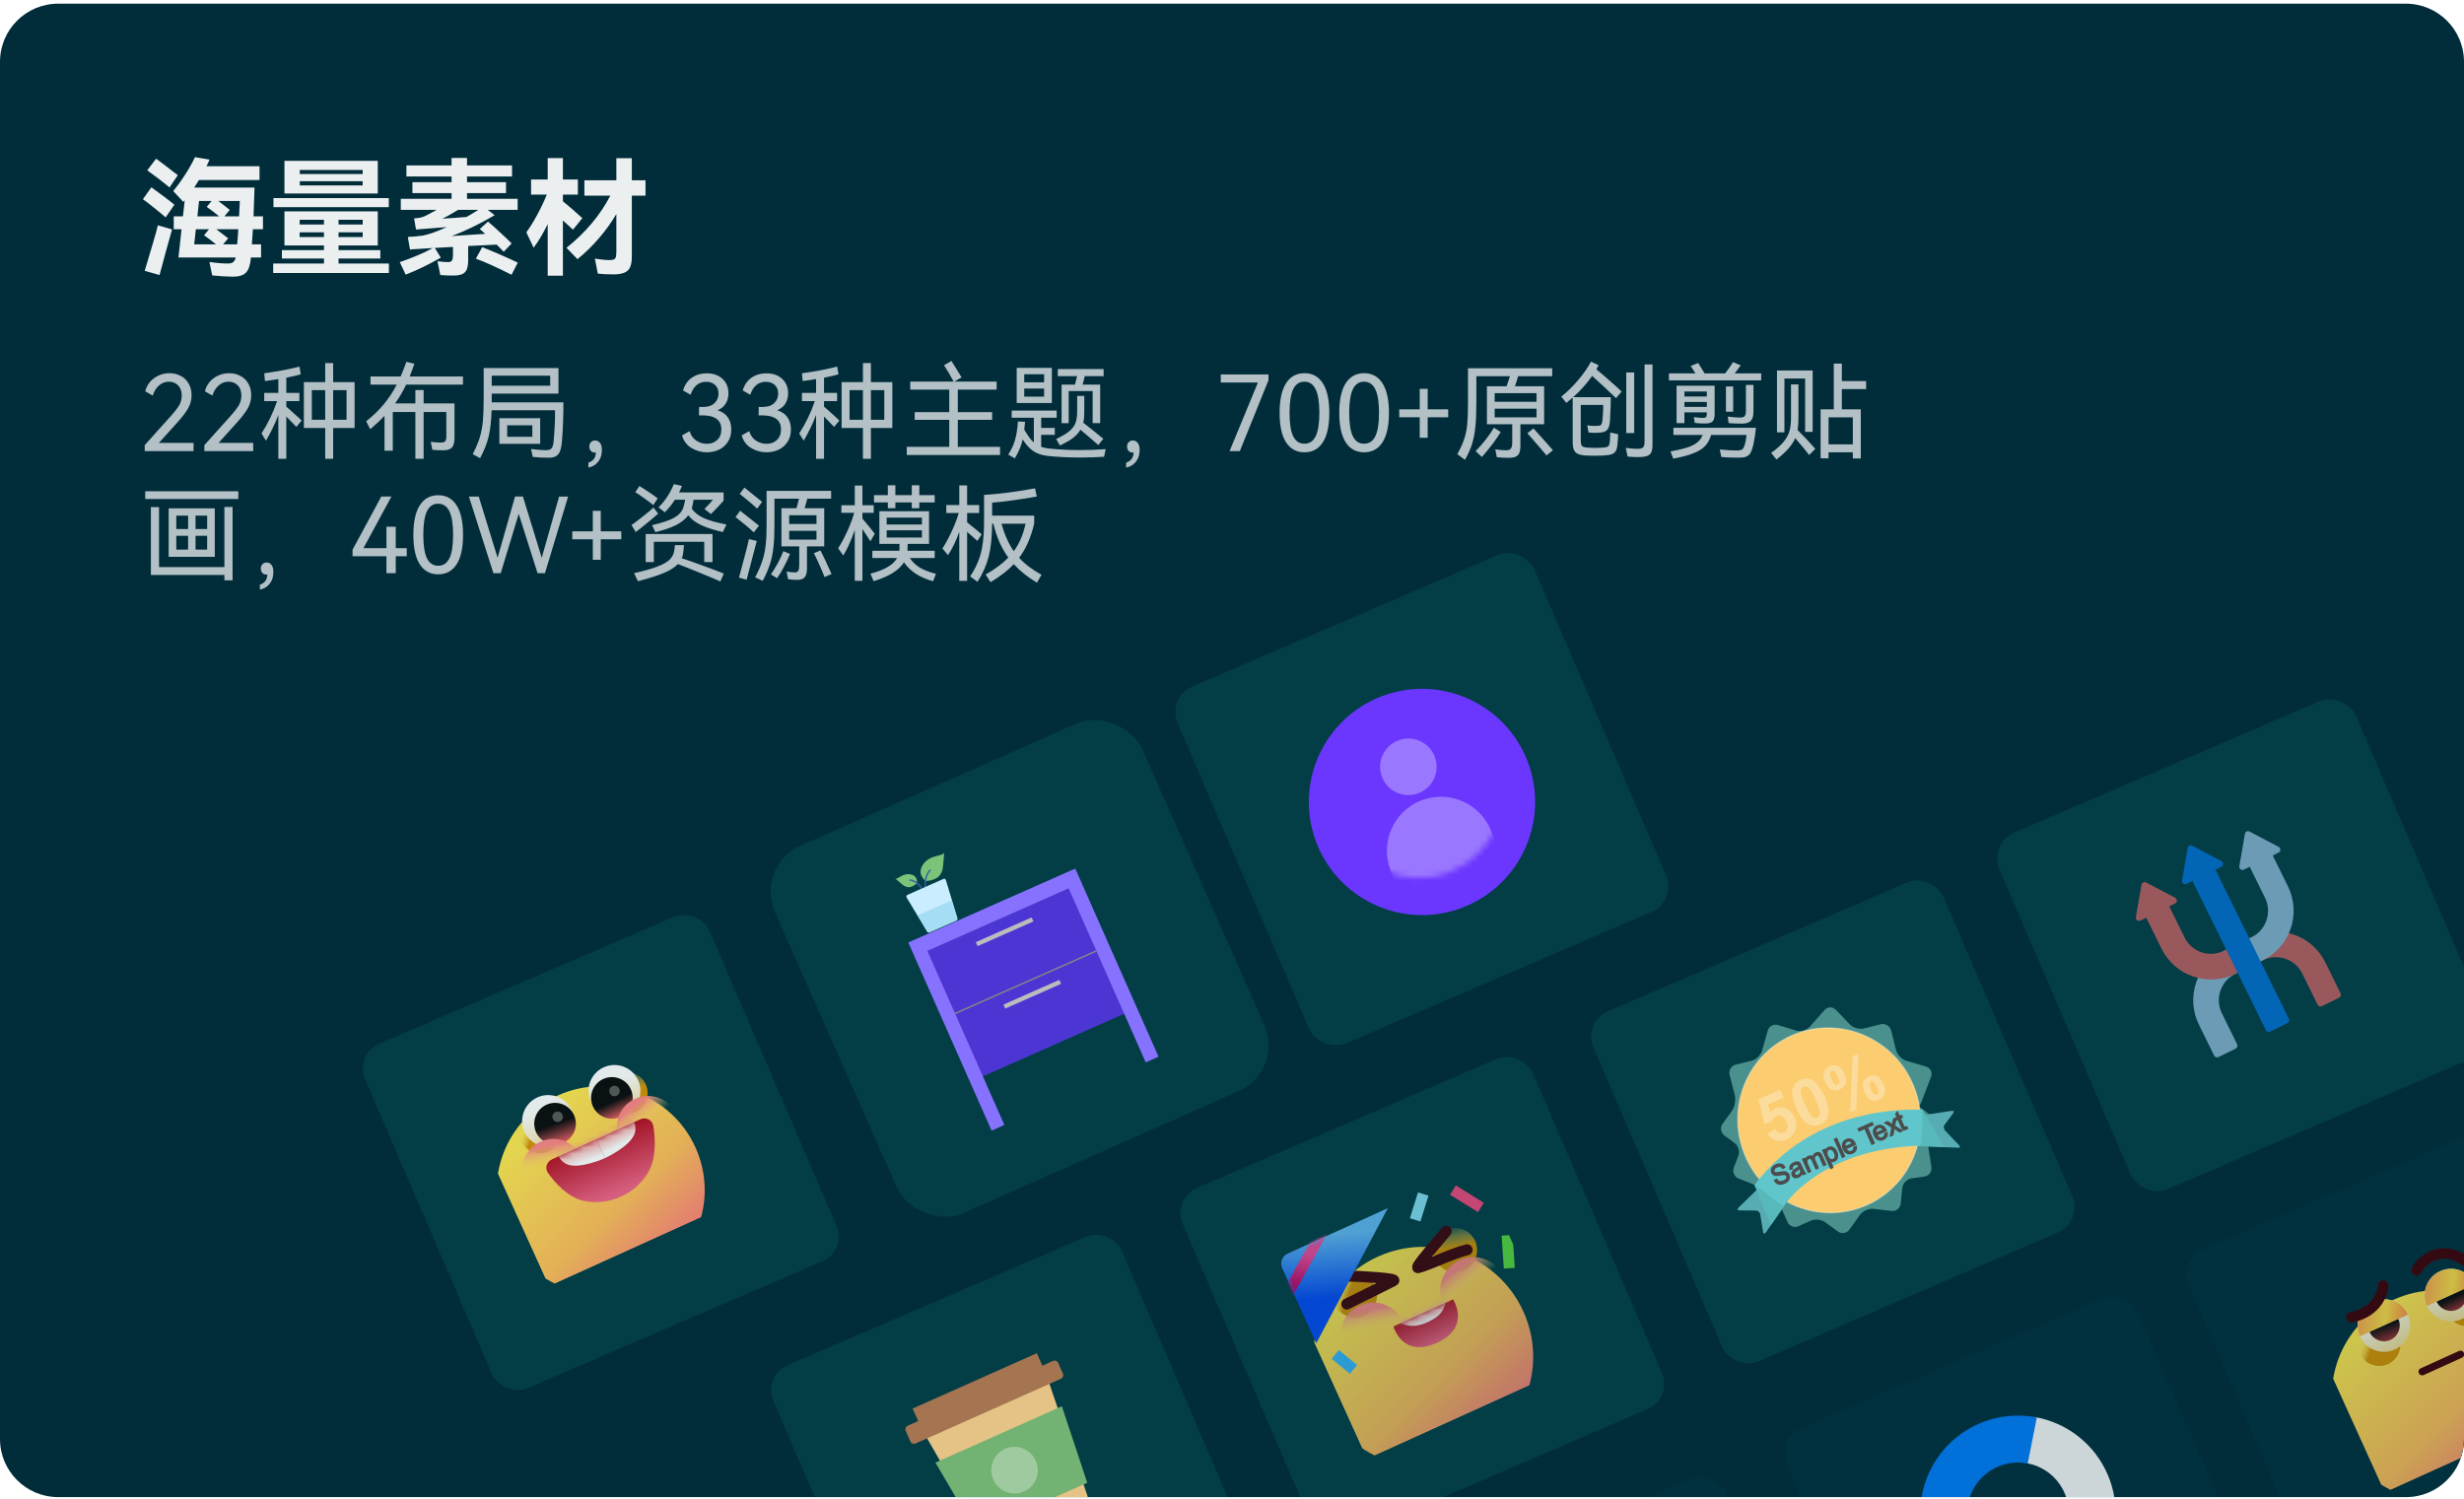 <svg width="424" height="258" viewBox="0 0 424 258" fill="none" xmlns="http://www.w3.org/2000/svg">
<g clip-path="url(#clip0_680_20696)">
<path d="M0 10.635C0 5.112 4.477 0.635 10 0.635H414C419.523 0.635 424 5.112 424 10.635V247.635C424 253.158 419.523 257.635 414 257.635H10C4.477 257.635 0 253.158 0 247.635V10.635Z" fill="#012D3B"/>
<rect x="129.859" y="149.042" width="69.127" height="69.127" rx="8.641" transform="rotate(-23.88 129.859 149.042)" fill="#075E5E" fill-opacity="0.37"/>
<path d="M158.898 163.896L163.159 173.519L163.603 174.523L168.47 185.517L194.205 174.124L189.338 163.13L188.893 162.126L184.633 152.503L158.898 163.896Z" fill="#4C36D3"/>
<path d="M167.914 162.132L177.524 157.878L177.828 158.563L168.218 162.818L167.914 162.132Z" fill="#BCBCBC"/>
<path d="M172.672 172.881L182.282 168.627L182.586 169.312L172.975 173.567L172.672 172.881Z" fill="#BCBCBC"/>
<path d="M156.297 162.193L170.628 194.564L172.832 193.588L159.574 163.642L183.897 152.874L197.155 182.82L199.359 181.844L185.029 149.474L156.297 162.193Z" fill="#8672FF"/>
<path d="M164.289 174.435L188.637 163.656L164.289 174.435Z" stroke="#868686" stroke-width="0.25"/>
<path d="M159.354 151.633C159.354 151.633 157.62 150.526 158.849 148.752C160.127 146.956 162.194 147.476 162.476 146.707C162.476 146.707 162.29 149.366 162.176 149.71C161.872 150.43 161.667 151.37 159.354 151.633Z" fill="#7AC47A"/>
<path d="M159.336 153.308C159.336 153.308 158.783 151.123 160.04 149.746" stroke="#35609F" stroke-width="0.25" stroke-linecap="round"/>
<path d="M157.761 152.041C157.761 152.041 158.07 150.732 156.68 150.469C155.265 150.217 154.539 151.388 154.055 151.163C154.055 151.163 155.338 152.323 155.563 152.428C156.047 152.653 156.551 152.987 157.761 152.041Z" fill="#7AC47A"/>
<path d="M158.532 152.822C158.532 152.822 157.787 151.541 156.594 151.454" stroke="#35609F" stroke-width="0.25" stroke-linecap="round"/>
<path d="M164.595 158.4L159.938 160.461C159.789 160.527 159.622 160.484 159.557 160.337L156 154.444C155.924 154.272 155.983 154.071 156.132 154.005L162.349 151.253C162.522 151.176 162.711 151.268 162.762 151.45L164.759 158.034C164.813 158.157 164.718 158.345 164.595 158.4Z" fill="#CAEDFF"/>
<path d="M157.93 157.525L159.566 160.285C159.645 160.397 159.823 160.464 159.947 160.409L164.53 158.381C164.653 158.326 164.734 158.173 164.694 158.015L163.75 154.948L157.93 157.525Z" fill="#A4DDF4"/>
<rect x="272.336" y="175.914" width="65.549" height="65.549" rx="4.682" transform="rotate(-23.282 272.336 175.914)" fill="#075E5E" fill-opacity="0.37"/>
<path d="M329.822 190.313L327.009 183.908C326.688 183.182 325.867 182.244 325.165 181.824L319.943 178.609C319.259 178.182 318.046 177.828 317.253 177.814L310.68 177.64C310.339 177.632 310.327 177.706 310.656 177.788L310.719 177.829C311.047 177.912 311.076 178.128 310.773 178.307L305.223 181.358C304.543 181.751 303.649 182.626 303.233 183.312L300.48 187.957C300.064 188.643 299.831 189.843 299.964 190.651L300.799 195.786C300.923 196.575 301.297 197.826 301.627 198.57L303.825 203.535C304.154 204.28 303.798 204.643 303.054 204.333L299.193 202.822C298.449 202.512 298.077 201.672 298.356 200.932L299.122 198.903C299.401 198.163 299.118 197.169 298.455 196.686L296.744 195.411C296.108 194.939 295.951 194.027 296.43 193.381L298.043 191.136C298.495 190.48 298.726 189.327 298.536 188.543L297.629 184.971C297.44 184.187 297.896 183.391 298.67 183.209L301.429 182.536C302.202 182.353 303 181.566 303.216 180.785L304.184 177.388C304.382 176.615 305.175 176.173 305.95 176.4L309.068 177.349C309.824 177.586 310.869 177.306 311.41 176.701L313.973 173.808C314.496 173.211 315.372 173.211 315.921 173.79L318.303 176.275C318.851 176.855 319.918 177.182 320.71 176.991L323.665 176.254C324.438 176.071 325.221 176.57 325.43 177.345L326.262 180.699C326.452 181.483 327.24 182.298 327.997 182.534L331.435 183.547C332.191 183.783 332.584 184.569 332.286 185.317L330.561 189.849C330.519 189.958 330.403 190.101 330.317 190.162L330.069 190.363C329.992 190.443 329.873 190.427 329.822 190.313ZM318.234 211.611L320.083 209.034C320.543 208.397 321.576 207.939 322.357 208.028L325.508 208.391C326.288 208.479 327.004 207.912 327.073 207.104L327.346 204.471C327.416 203.664 328.12 202.919 328.919 202.793L331.156 202.465C331.955 202.34 332.483 201.604 332.349 200.795L331.865 197.721C331.74 196.931 332.133 195.889 332.744 195.391L333.518 194.751C334.128 194.252 334.114 193.459 333.489 192.96L330.726 190.781C330.26 190.439 329.93 190.608 329.962 191.187L329.97 191.206C329.994 191.767 329.956 192.697 329.896 193.272L329.204 198.259L329.385 198.111L326.813 201.693C326.343 202.358 325.466 203.271 324.855 203.77L321.753 206.308C321.142 206.807 319.996 207.314 319.216 207.431L314.833 208.093C314.035 208.218 312.795 208.059 312.041 207.776L306.619 205.632C305.883 205.341 305.546 205.696 305.867 206.422L307.566 210.26C307.896 211.004 308.74 211.338 309.473 211.014L311.616 210.065C312.349 209.741 313.46 209.865 314.105 210.356L316.229 211.905C316.874 212.396 317.775 212.249 318.234 211.611Z" fill="#4A908D"/>
<path d="M331.714 191.79L335.865 191.163C336.199 191.106 336.302 191.289 336.107 191.558L334.613 193.566C334.426 193.855 334.455 194.276 334.676 194.521L337.11 197.074C337.358 197.33 337.267 197.53 336.945 197.513L329.97 197.244C329.621 197.216 329.555 197.016 329.786 196.777L331.159 195.461C331.39 195.222 331.558 194.737 331.497 194.398L331.196 192.499C331.136 192.16 331.371 191.828 331.714 191.79Z" fill="#57ACB4"/>
<path d="M300.412 199.148C296.845 191.091 300.381 181.715 308.312 178.204C316.225 174.701 325.543 178.385 329.11 186.443C332.678 194.501 329.141 203.877 321.229 207.38C313.298 210.891 303.979 207.206 300.412 199.148Z" fill="#FBCC70" stroke="white" stroke-opacity="0.32" stroke-width="0.222"/>
<path d="M302.167 208.327L299.298 208.295C298.957 208.286 298.892 208.087 299.123 207.848L302.139 204.913C302.398 204.685 302.785 204.696 303.025 204.933L304.034 205.993C304.263 206.257 304.736 206.413 305.071 206.356L307.578 205.977C307.912 205.92 308.016 206.103 307.829 206.391L303.841 212.107C303.627 212.385 303.425 212.337 303.384 211.99L302.89 208.943C302.829 208.604 302.508 208.336 302.167 208.327Z" fill="#57ACB4"/>
<path d="M301.86 203.877L306.972 207.571L304.75 210.812L301.86 203.877Z" fill="#58B9BA"/>
<path d="M330.782 190.914L330.612 197.196L334.514 197.392L330.782 190.914Z" fill="#58B9BA"/>
<path d="M301.883 203.959L306.894 207.61C306.894 207.61 313.158 197.643 330.499 197.16C330.757 197.183 330.836 191.827 330.834 190.96C328.269 190.954 312.27 190.204 301.883 203.959Z" fill="#60C6CB"/>
<path d="M305.355 203.14L305.714 202.935C305.8 203.079 305.897 203.196 306.014 203.259C306.113 203.329 306.259 203.356 306.416 203.355C306.601 203.364 306.759 203.317 306.928 203.242C307.079 203.176 307.202 203.098 307.317 203.002C307.404 202.895 307.473 202.796 307.495 202.694C307.509 202.574 307.494 202.489 307.452 202.394C307.41 202.298 307.349 202.211 307.258 202.16C307.177 202.127 307.049 202.093 306.901 202.113C306.808 202.108 306.604 202.153 306.288 202.201C305.991 202.241 305.759 202.276 305.621 202.268C305.437 202.258 305.3 202.204 305.174 202.123C305.049 202.042 304.952 201.925 304.893 201.791C304.816 201.619 304.814 201.461 304.83 201.294C304.865 201.119 304.945 200.946 305.07 200.822C305.206 200.671 305.377 200.549 305.583 200.458C305.809 200.358 306.033 200.305 306.236 200.306C306.439 200.308 306.612 200.345 306.774 200.456C306.927 200.548 307.06 200.695 307.136 200.867L306.758 201.08C306.655 200.897 306.531 200.769 306.357 200.732C306.202 200.686 305.988 200.712 305.763 200.812C305.519 200.92 305.366 201.033 305.296 201.179C305.225 201.324 305.211 201.445 305.27 201.578C305.321 201.693 305.401 201.772 305.51 201.815C305.61 201.839 305.851 201.824 306.204 201.759C306.576 201.685 306.827 201.643 306.965 201.65C307.196 201.662 307.369 201.7 307.504 201.8C307.657 201.892 307.754 202.009 307.83 202.181C307.906 202.353 307.917 202.53 307.882 202.706C307.875 202.892 307.775 203.073 307.64 203.224C307.504 203.375 307.333 203.497 307.108 203.597C306.826 203.721 306.584 203.783 306.362 203.79C306.14 203.797 305.949 203.721 305.769 203.618C305.58 203.497 305.448 203.35 305.355 203.14ZM310.122 201.874C310.03 202.074 309.933 202.209 309.826 202.325C309.731 202.413 309.589 202.498 309.457 202.557C309.213 202.665 309 202.691 308.817 202.634C308.635 202.578 308.492 202.458 308.408 202.268C308.357 202.153 308.352 202.041 308.348 201.929C308.362 201.808 308.384 201.707 308.461 201.627C308.511 201.537 308.588 201.457 308.665 201.377C308.732 201.325 308.836 201.256 308.978 201.17C309.262 200.999 309.452 200.869 309.577 200.745C309.56 200.707 309.543 200.669 309.535 200.65C309.467 200.497 309.379 200.399 309.297 200.367C309.142 200.321 308.993 200.341 308.805 200.424C308.636 200.499 308.522 200.596 308.453 200.695C308.403 200.785 308.379 200.933 308.417 201.121L308.035 201.222C308.005 201.053 308.002 200.894 308.035 200.765C308.068 200.637 308.147 200.51 308.253 200.395C308.378 200.271 308.539 200.177 308.727 200.094C308.915 200.011 309.073 199.963 309.203 199.951C309.341 199.959 309.46 199.975 309.542 200.007C309.632 200.058 309.704 200.118 309.773 200.224C309.817 200.273 309.868 200.388 309.944 200.56L310.172 201.075C310.325 201.419 310.445 201.64 310.487 201.735C310.548 201.822 310.62 201.882 310.699 201.961L310.324 202.127C310.252 202.068 310.172 201.989 310.122 201.874ZM309.712 201.051C309.606 201.166 309.416 201.296 309.17 201.451C309.018 201.564 308.932 201.624 308.865 201.677C308.826 201.74 308.786 201.803 308.774 201.877C308.781 201.943 308.787 202.008 308.813 202.065C308.863 202.18 308.935 202.24 309.035 202.264C309.144 202.307 309.274 202.295 309.406 202.237C309.556 202.17 309.671 202.074 309.758 201.967C309.837 201.84 309.878 201.731 309.884 201.591C309.888 201.498 309.847 201.356 309.771 201.184L309.712 201.051ZM311.188 201.745L310.191 199.491L310.529 199.342L310.673 199.666C310.697 199.518 310.749 199.381 310.836 199.274C310.915 199.148 311.038 199.07 311.189 199.004C311.339 198.937 311.506 198.909 311.626 198.925C311.772 198.951 311.89 199.013 311.978 199.111C312.037 198.788 312.203 198.555 312.485 198.43C312.711 198.33 312.905 198.312 313.069 198.377C313.241 198.461 313.382 198.627 313.492 198.875L314.176 200.422L313.8 200.588L313.175 199.175C313.107 199.022 313.057 198.908 313.012 198.859C312.941 198.799 312.878 198.758 312.805 198.745C312.713 198.74 312.629 198.754 312.554 198.788C312.385 198.863 312.297 198.97 312.227 199.115C312.184 199.271 312.195 199.449 312.305 199.697L312.88 200.996L312.504 201.162L311.853 199.692C311.785 199.539 311.688 199.422 311.598 199.371C311.5 199.3 311.389 199.304 311.238 199.37C311.144 199.412 311.059 199.472 310.99 199.571C310.922 199.67 310.908 199.791 310.893 199.911C310.907 200.042 310.955 200.203 311.048 200.413L311.564 201.578L311.188 201.745ZM315.027 201.073L313.649 197.96L313.987 197.811L314.122 198.116C314.147 197.968 314.198 197.831 314.286 197.724C314.354 197.625 314.478 197.548 314.609 197.49C314.797 197.406 314.983 197.37 315.176 197.399C315.358 197.455 315.53 197.539 315.681 197.677C315.841 197.835 315.963 198.009 316.056 198.219C316.157 198.448 316.213 198.675 316.203 198.908C316.204 199.113 316.159 199.315 316.051 199.477C315.924 199.648 315.791 199.753 315.622 199.827C315.49 199.886 315.369 199.917 315.25 199.901C315.13 199.885 315.011 199.869 314.921 199.818L315.402 200.906L315.027 201.073ZM314.494 198.956C314.621 199.243 314.77 199.428 314.942 199.512C315.114 199.595 315.298 199.605 315.449 199.539C315.618 199.464 315.734 199.321 315.788 199.137C315.833 198.934 315.815 198.691 315.68 198.386C315.553 198.099 315.404 197.914 315.205 197.82C315.033 197.736 314.867 197.718 314.698 197.793C314.548 197.859 314.431 198.002 314.386 198.205C314.322 198.416 314.367 198.67 314.494 198.956ZM317.033 199.157L315.664 196.064L316.04 195.897L317.409 198.99L317.033 199.157ZM319.024 197.408L319.416 197.28C319.461 197.534 319.433 197.775 319.315 197.964C319.224 198.164 319.042 198.313 318.779 198.43C318.46 198.571 318.154 198.592 317.882 198.484C317.601 198.357 317.38 198.113 317.219 197.75C317.05 197.368 317.017 197.04 317.112 196.747C317.207 196.454 317.428 196.242 317.729 196.108C318.03 195.975 318.297 195.971 318.578 196.098C318.851 196.206 319.072 196.45 319.241 196.832C319.249 196.851 319.266 196.889 319.283 196.928L317.648 197.652C317.758 197.9 317.917 198.057 318.108 198.133C318.28 198.217 318.456 198.207 318.644 198.124C318.775 198.066 318.89 197.969 318.95 197.851C319.01 197.733 319.035 197.586 319.024 197.408ZM317.531 197.338L318.753 196.797C318.65 196.614 318.553 196.497 318.435 196.435C318.236 196.341 318.052 196.331 317.864 196.414C317.695 196.489 317.57 196.613 317.508 196.777C317.446 196.942 317.447 197.147 317.531 197.338ZM322.107 196.91L320.899 194.18L319.903 194.621L319.742 194.258L322.148 193.193L322.308 193.556L321.312 193.997L322.521 196.727L322.107 196.91ZM324.342 195.053L324.735 194.925C324.78 195.179 324.752 195.42 324.633 195.609C324.523 195.818 324.342 195.967 324.098 196.075C323.759 196.225 323.473 196.237 323.2 196.13C322.919 196.003 322.699 195.758 322.538 195.395C322.369 195.013 322.336 194.685 322.431 194.392C322.526 194.099 322.728 193.895 323.029 193.762C323.33 193.629 323.616 193.616 323.897 193.743C324.17 193.851 324.39 194.096 324.559 194.478C324.568 194.497 324.585 194.535 324.602 194.573L322.948 195.305C323.076 195.545 323.236 195.703 323.408 195.786C323.599 195.862 323.775 195.853 323.962 195.769C324.094 195.711 324.19 195.623 324.25 195.505C324.31 195.387 324.353 195.231 324.342 195.053ZM322.831 194.991L324.072 194.442C323.968 194.26 323.853 194.151 323.735 194.089C323.555 193.986 323.371 193.976 323.183 194.059C323.014 194.134 322.889 194.258 322.827 194.422C322.746 194.595 322.766 194.792 322.831 194.991ZM325.284 195.504L325.576 193.982L324.343 193.226L324.812 193.018L325.387 193.403C325.505 193.465 325.585 193.544 325.648 193.585C325.681 193.456 325.703 193.355 325.707 193.262L325.846 192.561L326.297 192.361L326 193.771L327.351 194.589L326.9 194.789L326.136 194.282L325.92 194.149L325.735 195.305L325.284 195.504ZM328.063 193.863L328.272 194.181C328.168 194.25 328.074 194.292 327.998 194.325C327.848 194.392 327.746 194.414 327.654 194.409C327.562 194.404 327.48 194.372 327.427 194.304C327.356 194.244 327.269 194.1 327.168 193.871L326.602 192.591L326.338 192.708L326.203 192.402L326.466 192.286L326.221 191.732L326.496 191.337L326.842 192.12L327.218 191.953L327.353 192.259L326.977 192.425L327.552 193.723C327.603 193.838 327.637 193.914 327.664 193.925C327.7 193.955 327.727 193.966 327.754 193.977C327.8 193.979 327.846 193.982 327.903 193.957C327.94 193.94 327.988 193.896 328.063 193.863Z" fill="#4C4C4C" stroke="#4C4C4C" stroke-width="0.222"/>
<path d="M304.114 195.075L305.465 194.317C305.646 194.625 305.888 194.815 306.16 194.923C306.451 195.022 306.719 195.018 306.982 194.901C307.283 194.768 307.477 194.546 307.573 194.206C307.67 193.866 307.604 193.462 307.384 192.965C307.181 192.507 306.926 192.186 306.618 192.048C306.31 191.911 305.996 191.913 305.677 192.054C305.263 192.237 304.991 192.586 304.813 193.099L303.59 193.434L302.59 189.195L306.33 187.54L306.931 188.895L304.262 190.077L304.603 191.456C304.846 191.143 305.132 190.925 305.47 190.775C306.09 190.501 306.737 190.488 307.38 190.774C308.016 191.041 308.512 191.552 308.833 192.278C309.112 192.908 309.169 193.545 309.042 194.172C308.849 195.057 308.316 195.681 307.471 196.055C306.794 196.355 306.154 196.433 305.553 196.242C304.96 196.071 304.469 195.672 304.114 195.075ZM309.823 185.834C310.538 185.517 311.22 185.535 311.843 185.876C312.602 186.271 313.303 187.193 313.928 188.606C314.562 190.039 314.774 191.178 314.556 192.005C314.39 192.695 313.936 193.193 313.222 193.509C312.507 193.826 311.806 193.816 311.102 193.443C310.424 193.081 309.751 192.169 309.117 190.736C308.483 189.304 308.279 188.184 308.489 187.338C308.664 186.667 309.109 186.15 309.823 185.834ZM310.356 187.036C310.187 187.111 310.062 187.235 309.954 187.397C309.873 187.57 309.872 187.822 309.924 188.141C309.99 188.546 310.213 189.201 310.602 190.079C310.999 190.977 311.299 191.552 311.545 191.854C311.782 192.137 311.988 192.297 312.17 192.353C312.353 192.41 312.528 192.4 312.698 192.326C312.867 192.251 312.992 192.127 313.072 191.954C313.172 191.773 313.182 191.54 313.13 191.221C313.055 190.797 312.841 190.161 312.443 189.264C312.055 188.385 311.728 187.799 311.509 187.508C311.271 187.225 311.057 187.046 310.875 186.99C310.701 186.952 310.525 186.962 310.356 187.036ZM314.081 186.21C313.785 185.541 313.715 184.978 313.854 184.529C314.011 184.071 314.329 183.725 314.818 183.508C315.344 183.275 315.806 183.253 316.251 183.445C316.677 183.645 317.055 184.093 317.351 184.762C317.647 185.43 317.716 185.993 317.578 186.443C317.43 186.919 317.102 187.247 316.614 187.463C316.088 187.696 315.625 187.718 315.181 187.527C314.755 187.327 314.377 186.878 314.081 186.21ZM315.181 185.7C315.401 186.196 315.601 186.496 315.79 186.618C315.924 186.718 316.081 186.717 316.213 186.659C316.382 186.584 316.469 186.477 316.485 186.31C316.522 186.088 316.435 185.738 316.215 185.242C316.004 184.765 315.803 184.465 315.615 184.343C315.489 184.262 315.342 184.235 315.173 184.31C315.041 184.368 314.935 184.484 314.919 184.651C314.883 184.873 314.97 185.222 315.181 185.7ZM319.425 190.969L318.372 191.435L318.802 181.744L319.817 181.295L319.425 190.969ZM320.838 187.968C320.542 187.3 320.473 186.737 320.611 186.287C320.768 185.829 321.087 185.483 321.594 185.258C322.102 185.034 322.572 185.031 322.998 185.231C323.442 185.422 323.813 185.852 324.108 186.52C324.413 187.208 324.482 187.771 324.325 188.228C324.187 188.678 323.868 189.024 323.361 189.249C322.854 189.474 322.383 189.476 321.938 189.285C321.513 189.085 321.143 188.655 320.838 187.968ZM321.947 187.477C322.167 187.973 322.367 188.273 322.547 188.376C322.682 188.476 322.82 188.484 322.97 188.417C323.121 188.351 323.208 188.243 323.251 188.087C323.288 187.865 323.182 187.524 322.962 187.028C322.742 186.531 322.561 186.223 322.372 186.101C322.227 186.028 322.089 186.021 321.939 186.088C321.789 186.154 321.701 186.261 321.677 186.409C321.64 186.631 321.727 186.981 321.947 187.477Z" fill="white" fill-opacity="0.32"/>
<rect x="200.758" y="120.052" width="66.837" height="66.837" rx="4.774" transform="rotate(-23.282 200.758 120.052)" fill="#075E5E" fill-opacity="0.37"/>
<g clip-path="url(#clip1_680_20696)">
<circle cx="244.693" cy="138.011" r="19.464" transform="rotate(-21.158 244.693 138.011)" fill="#6B37FF"/>
<mask id="mask0_680_20696" style="mask-type:alpha" maskUnits="userSpaceOnUse" x="229" y="121" width="30" height="31">
<circle cx="244.102" cy="136.498" r="14.598" transform="rotate(-21.158 244.102 136.498)" fill="url(#paint0_linear_680_20696)"/>
</mask>
<g mask="url(#mask0_680_20696)">
<path d="M239.275 149.752C237.423 144.968 239.801 139.588 244.585 137.736V137.736C249.37 135.884 254.75 138.262 256.602 143.046L258.518 147.997L241.191 154.703L239.275 149.752Z" fill="white" fill-opacity="0.32"/>
</g>
<circle cx="242.349" cy="131.96" r="4.866" transform="rotate(-21.158 242.349 131.96)" fill="white" fill-opacity="0.32"/>
</g>
<rect x="61" y="181.453" width="64.515" height="64.515" rx="4.608" transform="rotate(-23.282 61 181.453)" fill="#075E5E" fill-opacity="0.37"/>
<g opacity="0.89">
<g clip-path="url(#clip2_680_20696)">
<g filter="url(#filter0_i_680_20696)">
<circle cx="103.361" cy="197.673" r="17.901" transform="rotate(-24.393 103.361 197.673)" fill="url(#paint1_linear_680_20696)"/>
</g>
<g filter="url(#filter1_f_680_20696)">
<circle cx="92.919" cy="194.874" r="3.58" transform="rotate(-24.393 92.919 194.874)" fill="url(#paint2_linear_680_20696)"/>
</g>
<g filter="url(#filter2_f_680_20696)">
<circle cx="107.864" cy="188.097" r="3.58" transform="rotate(-24.393 107.864 188.097)" fill="url(#paint3_linear_680_20696)"/>
</g>
<circle cx="94.323" cy="192.924" r="4.475" transform="rotate(-24.393 94.323 192.924)" fill="url(#paint4_linear_680_20696)"/>
<circle cx="95.513" cy="193.371" r="3.58" transform="rotate(-24.393 95.513 193.371)" fill="url(#paint5_linear_680_20696)"/>
<circle cx="105.737" cy="187.749" r="4.475" transform="rotate(-24.393 105.737 187.749)" fill="url(#paint6_linear_680_20696)"/>
<circle cx="105.294" cy="188.936" r="3.58" transform="rotate(-24.393 105.294 188.936)" fill="url(#paint7_linear_680_20696)"/>
<circle cx="95.21" cy="201.371" r="5.37" transform="rotate(-24.393 95.21 201.371)" fill="url(#paint8_linear_680_20696)"/>
<circle cx="111.507" cy="193.977" r="5.37" transform="rotate(-24.393 111.507 193.977)" fill="url(#paint9_linear_680_20696)"/>
<path d="M94.292 201.846C93.708 201.022 94.074 199.92 94.995 199.503L110.164 192.624C111.136 192.183 112.256 192.71 112.426 193.764C112.76 195.84 112.975 199.139 111.634 201.585C109.526 205.429 104.735 207.602 100.454 206.654C97.673 206.039 95.484 203.529 94.292 201.846Z" fill="url(#paint10_linear_680_20696)"/>
<mask id="mask1_680_20696" style="mask-type:alpha" maskUnits="userSpaceOnUse" x="94" y="192" width="19" height="15">
<path d="M94.292 201.846C93.708 201.022 94.074 199.92 94.995 199.503L110.164 192.624C111.136 192.183 112.256 192.71 112.426 193.764C112.76 195.84 112.975 199.139 111.634 201.585C109.526 205.429 104.735 207.602 100.454 206.654C97.673 206.039 95.484 203.529 94.292 201.846Z" fill="url(#paint11_linear_680_20696)"/>
</mask>
<g mask="url(#mask1_680_20696)">
<path d="M95.277 195.444L101.146 192.782L104.104 199.304C104.104 199.304 99.702 201.3 97.495 200.335C95.288 199.37 95.277 195.444 95.277 195.444Z" fill="url(#paint12_linear_680_20696)"/>
<path d="M101.141 192.783L107.01 190.121C107.01 190.121 109.956 192.716 109.228 195.012C108.5 197.308 104.098 199.304 104.098 199.304L101.141 192.783Z" fill="url(#paint13_linear_680_20696)"/>
</g>
<circle cx="95.958" cy="192.185" r="0.895" transform="rotate(-24.393 95.958 192.185)" fill="white" fill-opacity="0.32"/>
<circle cx="105.74" cy="187.75" r="0.895" transform="rotate(-24.393 105.74 187.75)" fill="white" fill-opacity="0.32"/>
</g>
</g>
<rect x="201.664" y="206.3" width="65.592" height="65.592" rx="4.685" transform="rotate(-23.282 201.664 206.3)" fill="#075E5E" fill-opacity="0.37"/>
<g opacity="0.76">
<g clip-path="url(#clip3_680_20696)">
<g filter="url(#filter3_i_680_20696)">
<circle cx="244.904" cy="225.926" r="18.92" transform="rotate(-24.393 244.904 225.926)" fill="url(#paint14_linear_680_20696)"/>
</g>
<path d="M247.248 231.095C241.266 233.807 239.777 228.25 239.777 228.25L250.031 223.6C250.031 223.6 253.229 228.382 247.248 231.095Z" fill="url(#paint15_linear_680_20696)"/>
<mask id="mask2_680_20696" style="mask-type:alpha" maskUnits="userSpaceOnUse" x="239" y="223" width="12" height="9">
<path d="M247.256 231.095C241.274 233.807 239.784 228.251 239.784 228.251L250.038 223.601C250.038 223.601 253.237 228.382 247.256 231.095Z" fill="url(#paint16_linear_680_20696)"/>
</mask>
<g mask="url(#mask2_680_20696)">
<path d="M245.379 227.649C242.148 228.991 240.618 227.324 239.654 227.07L248.83 223.11C248.576 224.074 249.141 226.085 245.379 227.649Z" fill="url(#paint17_linear_680_20696)"/>
</g>
<g filter="url(#filter4_f_680_20696)">
<circle cx="233.165" cy="222.939" r="3.784" transform="rotate(-24.393 233.165 222.939)" fill="url(#paint18_linear_680_20696)"/>
</g>
<g filter="url(#filter5_f_680_20696)">
<circle cx="250.392" cy="215.125" r="3.784" transform="rotate(-24.393 250.392 215.125)" fill="url(#paint19_linear_680_20696)"/>
</g>
<path d="M232.031 219.591C233.948 219.64 240.635 219.989 239.788 220.41C238.003 221.298 234.431 223.075 231.753 224.407" stroke="#410008" stroke-width="1.892" stroke-linecap="round"/>
<path d="M248.864 211.888C247.797 213.221 243.19 218.362 244.032 218.151C245.806 217.706 249.799 215.737 252.461 215.07" stroke="#410008" stroke-width="1.892" stroke-linecap="round"/>
<circle cx="236.295" cy="229.834" r="5.676" transform="rotate(-24.393 236.295 229.834)" fill="url(#paint20_linear_680_20696)"/>
<circle cx="253.521" cy="222.021" r="5.676" transform="rotate(-24.393 253.521 222.021)" fill="url(#paint21_linear_680_20696)"/>
<path d="M221.582 215.727L238.813 207.913L226.501 231.155L220.641 218.232C220.209 217.28 220.631 216.159 221.582 215.727Z" fill="url(#paint22_linear_680_20696)"/>
<mask id="mask3_680_20696" style="mask-type:alpha" maskUnits="userSpaceOnUse" x="219" y="211" width="11" height="14">
<path d="M219.859 216.509L229.877 211.966L223.37 224.25L219.859 216.509Z" fill="#044AFE"/>
</mask>
<g mask="url(#mask3_680_20696)">
<rect x="223.062" y="228.162" width="23.142" height="1.892" transform="rotate(-61.086 223.062 228.162)" fill="url(#paint23_linear_680_20696)"/>
<rect x="218.258" y="226.732" width="20.812" height="1.892" transform="rotate(-61.086 218.258 226.732)" fill="url(#paint24_linear_680_20696)"/>
</g>
<rect x="229.148" y="233.84" width="1.951" height="4.062" transform="rotate(-50.649 229.148 233.84)" fill="#39B8FF"/>
<rect x="249.516" y="205.598" width="1.892" height="5.676" transform="rotate(-58.119 249.516 205.598)" fill="#FF4980"/>
<rect x="258.398" y="212.64" width="1.892" height="5.676" transform="rotate(-3.766 258.398 212.64)" fill="#5DDF3D"/>
<rect x="244.008" y="205.195" width="1.892" height="4.66" transform="rotate(17.429 244.008 205.195)" fill="#8DE7FF"/>
<rect x="261.055" y="215.736" width="1.892" height="2.795" transform="rotate(-62.798 261.055 215.736)" fill="#FF427C"/>
</g>
</g>
<rect opacity="0.26" x="305.648" y="247.651" width="65.834" height="65.834" rx="4.702" transform="rotate(-23.282 305.648 247.651)" fill="#033F48"/>
<g opacity="0.8">
<path d="M350.107 243.85C352.865 244.323 355.461 245.479 357.658 247.211C359.856 248.944 361.585 251.198 362.69 253.769C363.795 256.34 364.239 259.146 363.983 261.933C363.726 264.719 362.778 267.397 361.223 269.724C359.668 272.05 357.556 273.951 355.08 275.254C352.603 276.556 349.84 277.219 347.042 277.182C344.244 277.145 341.5 276.409 339.059 275.041C336.618 273.673 334.557 271.717 333.065 269.35L339.888 265.047C340.664 266.276 341.734 267.293 343.002 268.003C344.27 268.714 345.696 269.096 347.149 269.116C348.603 269.135 350.038 268.791 351.325 268.114C352.611 267.437 353.708 266.45 354.516 265.241C355.324 264.033 355.816 262.642 355.949 261.194C356.083 259.747 355.852 258.289 355.278 256.953C354.704 255.618 353.806 254.447 352.664 253.547C351.523 252.647 350.174 252.047 348.741 251.8L350.107 243.85Z" fill="white"/>
<path d="M333.267 269.725C331.422 266.965 330.436 263.719 330.436 260.399C330.435 257.078 331.419 253.832 333.263 251.071C335.107 248.31 337.729 246.158 340.796 244.887C343.864 243.615 347.239 243.282 350.496 243.929L348.921 251.854C347.232 251.519 345.481 251.691 343.89 252.351C342.299 253.01 340.939 254.127 339.982 255.559C339.026 256.991 338.515 258.675 338.516 260.397C338.516 262.119 339.027 263.803 339.984 265.235L333.267 269.725Z" fill="#017FFF"/>
</g>
<rect opacity="0.26" x="234.07" y="278.978" width="66.579" height="66.579" rx="4.756" transform="rotate(-23.282 234.07 278.978)" fill="#033F48"/>
<rect x="131.242" y="236.785" width="65.254" height="65.254" rx="4.661" transform="rotate(-23.282 131.242 236.785)" fill="#075E5E" fill-opacity="0.37"/>
<path d="M189.278 263.77L173.09 270.985L158.703 246.089L180.058 236.57L189.278 263.77Z" fill="#E5C285"/>
<path d="M187.092 255.161L182.728 242.003L160.969 251.701L167.998 263.672L187.092 255.161Z" fill="#72B272"/>
<path d="M181.207 234.198L179.37 235.017L178.415 232.872L157.039 242.399L157.995 244.544L156.178 245.353C155.856 245.497 155.7 245.909 155.846 246.236L156.665 248.074C156.82 248.421 157.221 248.561 157.544 248.417L182.572 237.261C182.895 237.117 183.06 236.726 182.905 236.379L182.086 234.541C181.94 234.214 181.55 234.045 181.207 234.198Z" fill="#A57450"/>
<path d="M178.234 251.368C179.144 253.41 178.238 255.773 176.219 256.672C174.201 257.572 171.838 256.667 170.927 254.625C170.026 252.603 170.924 250.22 172.942 249.32C174.961 248.421 177.333 249.346 178.234 251.368Z" fill="white" fill-opacity="0.32"/>
<rect opacity="0.26" x="374.797" y="216.835" width="65.617" height="65.617" rx="4.687" transform="rotate(-23.282 374.797 216.835)" fill="#033F48"/>
<g opacity="0.8">
<g clip-path="url(#clip4_680_20696)">
<g filter="url(#filter6_i_680_20696)">
<circle cx="419.359" cy="232.909" r="18.101" transform="rotate(-24.393 419.359 232.909)" fill="url(#paint25_linear_680_20696)"/>
</g>
<g filter="url(#filter7_f_680_20696)">
<circle cx="409.425" cy="231.453" r="3.62" transform="rotate(-24.393 409.425 231.453)" fill="url(#paint26_linear_680_20696)"/>
</g>
<g filter="url(#filter8_f_680_20696)">
<circle cx="424.534" cy="224.601" r="3.62" transform="rotate(-24.393 424.534 224.601)" fill="url(#paint27_linear_680_20696)"/>
</g>
<path d="M416.805 236.052L423.399 233.062" stroke="#410008" stroke-width="1.267" stroke-linecap="round"/>
<circle cx="410.224" cy="228.107" r="4.525" transform="rotate(-24.393 410.224 228.107)" fill="url(#paint28_linear_680_20696)"/>
<circle cx="410.227" cy="228.109" r="2.715" transform="rotate(-24.393 410.227 228.109)" fill="url(#paint29_linear_680_20696)"/>
<circle cx="421.764" cy="222.875" r="4.525" transform="rotate(-24.393 421.764 222.875)" fill="url(#paint30_linear_680_20696)"/>
<circle cx="421.766" cy="222.876" r="2.715" transform="rotate(-24.393 421.766 222.876)" fill="url(#paint31_linear_680_20696)"/>
<path d="M408.356 223.985C406.079 225.018 405.071 227.699 406.103 229.976L414.346 226.238C413.314 223.962 410.632 222.953 408.356 223.985Z" fill="url(#paint32_linear_680_20696)"/>
<path d="M419.895 218.753C417.619 219.785 416.61 222.467 417.642 224.743L425.885 221.006C424.853 218.73 422.171 217.721 419.895 218.753Z" fill="url(#paint33_linear_680_20696)"/>
<path d="M410.078 221.217C410.002 223.239 408.276 226.009 404.606 226.68" stroke="#410008" stroke-width="1.81" stroke-linecap="round"/>
<path d="M415.85 218.6C416.3 217.402 419.674 213.885 424.016 216.885" stroke="#410008" stroke-width="1.81" stroke-linecap="round"/>
</g>
</g>
<rect x="342.164" y="145.194" width="66.785" height="66.785" rx="4.77" transform="rotate(-23.282 342.164 145.194)" fill="#075E5E" fill-opacity="0.37"/>
<g opacity="0.6" clip-path="url(#clip5_680_20696)">
<path fill-rule="evenodd" clip-rule="evenodd" d="M384.712 180.451C384.985 180.316 385.098 179.986 384.963 179.713L382.335 174.372C381.099 171.859 382.133 168.82 384.646 167.583L387.02 166.415L385.073 162.459L382.699 163.627C378.001 165.939 376.067 171.621 378.379 176.319L381.007 181.66C381.142 181.933 381.472 182.045 381.745 181.911L384.712 180.451Z" fill="#B3D9FF"/>
<path d="M376.447 145.939C376.51 145.57 376.915 145.371 377.246 145.545L382.251 148.181C382.65 148.391 382.642 148.964 382.238 149.163L376.268 152.101C375.863 152.3 375.404 151.956 375.481 151.512L376.447 145.939Z" fill="#017FFF"/>
<path d="M368.498 152.256C368.562 151.887 368.967 151.688 369.298 151.862L374.303 154.498C374.701 154.708 374.693 155.281 374.289 155.48L368.319 158.418C367.915 158.617 367.456 158.273 367.532 157.829L368.498 152.256Z" fill="#FD6969"/>
<path d="M386.301 143.495C386.365 143.126 386.77 142.927 387.101 143.101L392.106 145.737C392.504 145.947 392.496 146.52 392.092 146.719L386.122 149.657C385.718 149.856 385.259 149.512 385.336 149.069L386.301 143.495Z" fill="#B3D9FF"/>
<path d="M371.061 156.454L373.932 162.29C375.706 165.895 380.067 167.379 383.672 165.605L386.046 164.437" stroke="#FD6969" stroke-width="4.409"/>
<path fill-rule="evenodd" clip-rule="evenodd" d="M399.548 173.15C399.275 173.284 398.945 173.172 398.81 172.899L396.182 167.558C394.945 165.045 391.906 164.011 389.393 165.247L387.02 166.415L385.073 162.459L387.447 161.291C392.144 158.979 397.827 160.913 400.138 165.611L402.766 170.952C402.901 171.225 402.788 171.555 402.515 171.69L399.548 173.15Z" fill="#FD6969"/>
<path d="M388.864 147.694L391.735 153.529C393.509 157.134 392.025 161.495 388.42 163.269L386.046 164.437" stroke="#B3D9FF" stroke-width="4.409"/>
<path d="M377.254 151.564L381.21 149.617L393.865 175.332C393.999 175.606 393.886 175.936 393.613 176.07L390.646 177.53C390.373 177.665 390.043 177.552 389.908 177.279L377.254 151.564Z" fill="#017FFF"/>
</g>
</g>
<path d="M45.252 39.453H43.514L43.338 42.049H44.922V44.315H43.162V44.447C43.059 45.62 42.781 46.441 42.326 46.911C41.871 47.38 41.109 47.615 40.038 47.615C38.777 47.585 37.603 47.512 36.518 47.395L36.034 45.085C37.237 45.261 38.3 45.349 39.224 45.349C39.62 45.349 39.921 45.268 40.126 45.107C40.331 44.931 40.478 44.667 40.566 44.315H30.71L31.238 39.453H29.896V37.231H31.48L31.788 34.459L31.546 34.745L29.808 32.875C30.556 31.965 31.253 31.005 31.898 29.993C32.558 28.981 33.108 27.998 33.548 27.045L36.056 27.463C35.924 27.8 35.748 28.181 35.528 28.607H44.658V30.983H34.23C33.878 31.569 33.607 32.002 33.416 32.281H43.8C43.771 33.381 43.712 35.031 43.624 37.231H45.252V39.453ZM29.17 32.259C28.187 31.423 26.911 30.44 25.342 29.311L26.86 27.309C27.769 27.969 28.774 28.731 29.874 29.597L30.6 30.147L29.17 32.259ZM28.51 37.407C27.953 36.923 27.278 36.365 26.486 35.735C25.709 35.104 25.078 34.62 24.594 34.283L26.046 32.237C27.865 33.542 29.185 34.539 30.006 35.229L28.51 37.407ZM34.252 34.591L33.966 37.231H37.706C36.987 36.629 36.276 36.087 35.572 35.603L36.408 34.591H34.252ZM41.138 37.231L41.27 34.591H37.574L38.058 34.965C38.791 35.522 39.283 35.911 39.532 36.131L38.608 37.231H41.138ZM24.902 46.603C25.21 45.605 25.635 44.175 26.178 42.313C26.735 40.45 27.065 39.269 27.168 38.771L29.61 39.475C29.317 40.501 28.95 41.814 28.51 43.413C28.07 44.997 27.718 46.302 27.454 47.329L24.902 46.603ZM33.702 39.453L33.416 42.049H37.178C36.43 41.447 35.741 40.927 35.11 40.487L35.968 39.453H33.702ZM40.808 42.049C40.896 41.198 40.962 40.333 41.006 39.453H37.222C38.322 40.274 39.004 40.795 39.268 41.015L38.388 42.049H40.808ZM48.948 27.683H65.008V33.293H48.948V27.683ZM62.412 29.949V29.245H51.588V29.949H62.412ZM51.588 31.181V31.907H62.412V31.181H51.588ZM47.056 34.085H66.9V35.647H47.056V34.085ZM58.254 44.491V45.349H66.922V46.977H47.012V45.349H55.746V44.491H48.508V43.039H55.746V42.247H48.948V36.373H65.008V42.247H58.254V43.039H65.448V44.491H58.254ZM55.746 38.639V37.825H51.566V38.639H55.746ZM58.254 38.639H62.412V37.825H58.254V38.639ZM51.566 39.981V40.795H55.746V39.981H51.566ZM58.254 39.981V40.795H62.412V39.981H58.254ZM80.562 42.335V44.821C80.562 45.789 80.379 46.463 80.012 46.845C79.645 47.226 79 47.417 78.076 47.417C77.431 47.431 76.661 47.402 75.766 47.329L75.282 44.953C76.001 45.055 76.631 45.107 77.174 45.107C77.453 45.107 77.651 45.011 77.768 44.821C77.885 44.63 77.944 44.344 77.944 43.963V42.489C77.24 42.518 76.199 42.577 74.82 42.665L75.854 44.337C73.727 45.554 71.711 46.529 69.804 47.263L68.792 45.107C69.76 44.784 70.75 44.41 71.762 43.985C72.789 43.559 73.691 43.127 74.468 42.687C74.057 42.701 73.441 42.738 72.62 42.797L70.552 42.929L70.178 40.773C71.073 40.743 71.953 40.663 72.818 40.531C73.933 40.296 75.282 39.812 76.866 39.079L73.522 39.343L71.586 39.497L71.256 37.583C71.769 37.539 72.136 37.495 72.356 37.451C72.591 37.392 72.796 37.326 72.972 37.253C73.251 37.15 73.977 36.769 75.15 36.109H68.968V34.217H77.702V33.227H70.97V31.357H77.702V30.367H69.936V28.475H77.702V27.177H80.364V28.475H88.108V30.367H80.364V31.357H87.074V33.227H80.364V34.217H89.076V36.109H83.928L85.116 37.033C82.388 38.631 79.917 39.827 77.702 40.619L83.488 40.245L82.564 39.409L83.972 38.133C84.529 38.587 85.211 39.196 86.018 39.959C86.839 40.707 87.514 41.352 88.042 41.895L86.678 43.325C86.311 42.929 86.011 42.621 85.776 42.401L85.468 42.093L80.562 42.335ZM76.096 37.627C77.211 37.568 78.604 37.473 80.276 37.341C80.921 36.974 81.603 36.563 82.322 36.109H78.846C77.702 36.813 76.785 37.319 76.096 37.627ZM82.982 42.533C84.918 43.295 86.957 44.183 89.098 45.195L88.02 47.285C85.512 46.009 83.466 45.085 81.882 44.513L82.982 42.533ZM98.602 39.519L96.864 37.935V47.439H94.246V38.573C93.454 40.186 92.647 41.535 91.826 42.621L90.572 39.981C91.188 39.145 91.804 38.155 92.42 37.011C93.051 35.852 93.608 34.679 94.092 33.491H91.386V30.895H94.246V27.199H96.864V30.895H99.438V33.491H96.864V34.635C98.008 35.573 99.123 36.541 100.208 37.539L98.602 39.519ZM111.076 31.027V33.667H108.722V44.161C108.722 44.923 108.627 45.517 108.436 45.943C108.26 46.383 107.952 46.698 107.512 46.889C107.087 47.094 106.485 47.204 105.708 47.219C104.579 47.219 103.633 47.175 102.87 47.087L102.364 44.513C103.405 44.674 104.256 44.755 104.916 44.755C105.239 44.755 105.481 44.718 105.642 44.645C105.803 44.571 105.913 44.432 105.972 44.227C106.031 44.007 106.06 43.684 106.06 43.259V36.835C105.195 38.301 104.19 39.695 103.046 41.015C101.917 42.335 100.692 43.53 99.372 44.601L97.48 42.643C100.736 40.061 103.251 37.069 105.026 33.667H100.56V31.027H106.06V27.221H108.722V31.027H111.076Z" fill="white" fill-opacity="0.92"/>
<path d="M27.348 76.213H33.306V77.635H24.9V76.609L29.166 71.857C29.97 70.969 30.522 70.273 30.822 69.769C31.122 69.253 31.272 68.695 31.272 68.095C31.272 67.327 31.062 66.733 30.642 66.313C30.222 65.893 29.694 65.683 29.058 65.683C28.41 65.683 27.84 65.905 27.348 66.349C26.856 66.781 26.502 67.357 26.286 68.077L24.99 67.339C25.254 66.355 25.776 65.593 26.556 65.053C27.336 64.501 28.206 64.225 29.166 64.225C29.862 64.225 30.498 64.375 31.074 64.675C31.65 64.963 32.106 65.395 32.442 65.971C32.79 66.535 32.964 67.219 32.964 68.023C32.964 68.803 32.772 69.541 32.388 70.237C32.004 70.933 31.332 71.809 30.372 72.865L27.348 76.213ZM37.614 76.213H43.572V77.635H35.166V76.609L39.432 71.857C40.236 70.969 40.788 70.273 41.088 69.769C41.388 69.253 41.538 68.695 41.538 68.095C41.538 67.327 41.328 66.733 40.908 66.313C40.488 65.893 39.96 65.683 39.324 65.683C38.676 65.683 38.106 65.905 37.614 66.349C37.122 66.781 36.768 67.357 36.552 68.077L35.256 67.339C35.52 66.355 36.042 65.593 36.822 65.053C37.602 64.501 38.472 64.225 39.432 64.225C40.128 64.225 40.764 64.375 41.34 64.675C41.916 64.963 42.372 65.395 42.708 65.971C43.056 66.535 43.23 67.219 43.23 68.023C43.23 68.803 43.038 69.541 42.654 70.237C42.27 70.933 41.598 71.809 40.638 72.865L37.614 76.213ZM57.329 65.755H61.019V73.657H57.329V78.949H55.961V73.657H52.289V65.755H55.961V62.479H57.329V65.755ZM49.265 69.031V69.985C49.685 70.333 50.147 70.741 50.651 71.209C51.167 71.665 51.587 72.055 51.911 72.379L50.993 73.459C50.597 73.027 50.021 72.433 49.265 71.677V78.949H47.897V71.407C47.381 72.811 46.673 74.287 45.773 75.835L44.999 74.593C46.115 72.865 47.009 71.011 47.681 69.031H45.467V67.609H47.897V65.233C47.369 65.329 46.601 65.443 45.593 65.575L45.467 64.243C46.391 64.111 47.429 63.943 48.581 63.739C49.733 63.523 50.717 63.307 51.533 63.091L51.749 64.423C51.113 64.603 50.285 64.795 49.265 64.999V67.609H51.515V69.031H49.265ZM53.657 67.141V72.235H55.961V67.141H53.657ZM57.329 72.235H59.633V67.141H57.329V72.235ZM69.893 66.187C69.353 67.327 68.717 68.407 67.985 69.427H71.477V67.123H72.899V69.427H78.209V75.349C78.209 76.153 78.059 76.711 77.759 77.023C77.471 77.335 76.973 77.491 76.265 77.491C75.497 77.491 74.873 77.461 74.393 77.401L74.123 76.033C74.735 76.117 75.305 76.159 75.833 76.159C76.217 76.159 76.475 76.087 76.607 75.943C76.739 75.799 76.805 75.529 76.805 75.133V70.903H72.899V78.949H71.477V70.903H67.589V77.563H66.167V71.569C65.459 72.313 64.637 73.081 63.701 73.873L63.017 72.487C64.217 71.539 65.231 70.561 66.059 69.553C66.899 68.533 67.637 67.411 68.273 66.187H63.755V64.783H68.939C69.287 64.003 69.617 63.163 69.929 62.263L71.315 62.605C70.967 63.589 70.697 64.315 70.505 64.783H79.667V66.187H69.893ZM96.947 69.247C96.959 70.135 96.941 71.215 96.893 72.487C96.857 73.759 96.791 74.923 96.695 75.979C96.635 76.687 96.527 77.239 96.371 77.635C96.215 78.043 95.981 78.331 95.669 78.499C95.369 78.679 94.955 78.769 94.427 78.769C93.407 78.769 92.489 78.721 91.673 78.625L91.385 77.275C92.513 77.407 93.359 77.473 93.923 77.473C94.391 77.473 94.721 77.365 94.913 77.149C95.105 76.921 95.225 76.495 95.273 75.871C95.453 73.855 95.531 72.097 95.507 70.597H84.599C84.539 72.397 84.371 73.891 84.095 75.079C83.819 76.255 83.327 77.509 82.619 78.841L81.341 78.157C81.881 77.113 82.283 76.165 82.547 75.313C82.811 74.461 82.991 73.537 83.087 72.541C83.183 71.533 83.231 70.207 83.231 68.563V63.343H96.101V67.735H84.617V68.725V69.247H96.947ZM94.679 66.385V64.657H84.617V66.385H94.679ZM85.931 71.965H92.951V76.375H85.931V71.965ZM87.281 75.169H91.601V73.189H87.281V75.169ZM102.401 75.799C102.749 75.799 103.031 75.937 103.247 76.213C103.463 76.477 103.571 76.891 103.571 77.455C103.571 78.271 103.355 78.943 102.923 79.471C102.503 79.999 101.945 80.329 101.249 80.461V79.615C102.065 79.363 102.497 78.781 102.545 77.869C102.509 77.881 102.455 77.887 102.383 77.887C102.083 77.887 101.843 77.785 101.663 77.581C101.495 77.377 101.411 77.131 101.411 76.843C101.411 76.543 101.501 76.297 101.681 76.105C101.873 75.901 102.113 75.799 102.401 75.799ZM123.479 70.597C124.271 70.849 124.859 71.257 125.243 71.821C125.639 72.385 125.837 73.081 125.837 73.909C125.837 74.725 125.645 75.433 125.261 76.033C124.877 76.621 124.367 77.071 123.731 77.383C123.095 77.683 122.399 77.833 121.643 77.833C120.683 77.833 119.795 77.587 118.979 77.095C118.175 76.603 117.635 75.883 117.359 74.935L118.655 74.197C118.883 74.917 119.273 75.463 119.825 75.835C120.389 76.195 120.995 76.375 121.643 76.375C122.351 76.375 122.939 76.159 123.407 75.727C123.887 75.283 124.127 74.671 124.127 73.891C124.127 72.283 123.029 71.479 120.833 71.479H120.275L120.293 70.039H120.923C121.811 70.039 122.483 69.823 122.939 69.391C123.407 68.959 123.641 68.407 123.641 67.735C123.641 67.099 123.443 66.601 123.047 66.241C122.651 65.881 122.141 65.701 121.517 65.701C120.869 65.701 120.317 65.893 119.861 66.277C119.417 66.661 119.075 67.213 118.835 67.933L117.539 67.195C117.827 66.223 118.331 65.491 119.051 64.999C119.783 64.495 120.635 64.243 121.607 64.243C122.735 64.243 123.641 64.561 124.325 65.197C125.009 65.833 125.351 66.667 125.351 67.699C125.351 68.359 125.195 68.941 124.883 69.445C124.583 69.949 124.115 70.333 123.479 70.597ZM133.745 70.597C134.537 70.849 135.125 71.257 135.509 71.821C135.905 72.385 136.103 73.081 136.103 73.909C136.103 74.725 135.911 75.433 135.527 76.033C135.143 76.621 134.633 77.071 133.997 77.383C133.361 77.683 132.665 77.833 131.909 77.833C130.949 77.833 130.061 77.587 129.245 77.095C128.441 76.603 127.901 75.883 127.625 74.935L128.921 74.197C129.149 74.917 129.539 75.463 130.091 75.835C130.655 76.195 131.261 76.375 131.909 76.375C132.617 76.375 133.205 76.159 133.673 75.727C134.153 75.283 134.393 74.671 134.393 73.891C134.393 72.283 133.295 71.479 131.099 71.479H130.541L130.559 70.039H131.189C132.077 70.039 132.749 69.823 133.205 69.391C133.673 68.959 133.907 68.407 133.907 67.735C133.907 67.099 133.709 66.601 133.313 66.241C132.917 65.881 132.407 65.701 131.783 65.701C131.135 65.701 130.583 65.893 130.127 66.277C129.683 66.661 129.341 67.213 129.101 67.933L127.805 67.195C128.093 66.223 128.597 65.491 129.317 64.999C130.049 64.495 130.901 64.243 131.873 64.243C133.001 64.243 133.907 64.561 134.591 65.197C135.275 65.833 135.617 66.667 135.617 67.699C135.617 68.359 135.461 68.941 135.149 69.445C134.849 69.949 134.381 70.333 133.745 70.597ZM149.861 65.755H153.551V73.657H149.861V78.949H148.493V73.657H144.821V65.755H148.493V62.479H149.861V65.755ZM141.797 69.031V69.985C142.217 70.333 142.679 70.741 143.183 71.209C143.699 71.665 144.119 72.055 144.443 72.379L143.525 73.459C143.129 73.027 142.553 72.433 141.797 71.677V78.949H140.429V71.407C139.913 72.811 139.205 74.287 138.305 75.835L137.531 74.593C138.647 72.865 139.541 71.011 140.213 69.031H137.999V67.609H140.429V65.233C139.901 65.329 139.133 65.443 138.125 65.575L137.999 64.243C138.923 64.111 139.961 63.943 141.113 63.739C142.265 63.523 143.249 63.307 144.065 63.091L144.281 64.423C143.645 64.603 142.817 64.795 141.797 64.999V67.609H144.047V69.031H141.797ZM146.189 67.141V72.235H148.493V67.141H146.189ZM149.861 72.235H152.165V67.141H149.861V72.235ZM164.819 76.897H172.091V78.301H156.035V76.897H163.343V72.253H157.403V70.921H163.343V67.051H156.629V65.665H164.099C163.547 64.621 162.995 63.685 162.443 62.857L163.721 62.119C164.201 62.863 164.609 63.523 164.945 64.099L165.467 64.945L164.225 65.665H171.497V67.051H164.819V70.921H170.723V72.253H164.819V76.897ZM174.953 63.307H181.001V69.355H174.953V63.307ZM184.979 66.187L185.339 64.729H182.027V63.505H189.911V64.729H186.671C186.587 65.101 186.461 65.587 186.293 66.187H189.317V72.811H188.021V67.303H183.899V72.829H182.675V66.187H184.979ZM179.669 65.791V64.405H176.249V65.791H179.669ZM176.249 66.871V68.257H179.669V66.871H176.249ZM186.581 68.131V71.029C186.581 71.689 186.521 72.259 186.401 72.739C187.961 73.963 189.113 74.887 189.857 75.511L188.993 76.591C188.261 75.931 187.235 75.049 185.915 73.945C185.615 74.473 185.183 74.953 184.619 75.385C184.055 75.805 183.311 76.231 182.387 76.663L181.739 75.547C182.759 75.067 183.527 74.611 184.043 74.179C184.559 73.735 184.907 73.255 185.087 72.739C185.267 72.223 185.357 71.563 185.357 70.759V68.131H186.581ZM180.335 77.167C182.075 77.359 183.869 77.455 185.717 77.455C187.241 77.455 188.759 77.401 190.271 77.293L189.983 78.607C188.711 78.691 187.325 78.733 185.825 78.733C183.833 78.733 181.997 78.643 180.317 78.463C179.321 78.355 178.487 78.079 177.814 77.635C177.155 77.179 176.543 76.507 175.979 75.619C175.847 76.195 175.673 76.741 175.457 77.257C175.241 77.773 174.965 78.313 174.629 78.877L173.495 78.229C174.047 77.365 174.437 76.525 174.665 75.709C174.905 74.893 175.073 73.831 175.169 72.523L176.393 72.595C176.369 72.979 176.321 73.429 176.249 73.945C176.573 74.473 176.855 74.911 177.095 75.259C177.347 75.607 177.617 75.901 177.905 76.141V71.893H174.089V70.651H181.829V71.893H179.165V73.639H181.505V74.827H179.165V76.897C179.501 77.017 179.891 77.107 180.335 77.167ZM194.933 75.799C195.281 75.799 195.563 75.937 195.779 76.213C195.995 76.477 196.103 76.891 196.103 77.455C196.103 78.271 195.887 78.943 195.455 79.471C195.035 79.999 194.477 80.329 193.781 80.461V79.615C194.597 79.363 195.029 78.781 195.077 77.869C195.041 77.881 194.987 77.887 194.915 77.887C194.615 77.887 194.375 77.785 194.195 77.581C194.027 77.377 193.943 77.131 193.943 76.843C193.943 76.543 194.033 76.297 194.213 76.105C194.405 75.901 194.645 75.799 194.933 75.799ZM216.461 65.827H210.071V64.441H218.279V65.431L213.347 77.635H211.583L216.461 65.827ZM228.742 71.047C228.742 73.279 228.37 74.971 227.626 76.123C226.894 77.263 225.838 77.833 224.458 77.833C223.09 77.833 222.034 77.257 221.29 76.105C220.558 74.953 220.192 73.267 220.192 71.047C220.192 68.815 220.558 67.123 221.29 65.971C222.034 64.807 223.09 64.225 224.458 64.225C225.838 64.225 226.894 64.801 227.626 65.953C228.37 67.105 228.742 68.803 228.742 71.047ZM221.902 71.047C221.902 72.835 222.106 74.167 222.514 75.043C222.934 75.919 223.582 76.357 224.458 76.357C225.334 76.357 225.982 75.925 226.402 75.061C226.822 74.185 227.032 72.847 227.032 71.047C227.032 69.235 226.822 67.891 226.402 67.015C225.982 66.127 225.334 65.683 224.458 65.683C223.582 65.683 222.934 66.127 222.514 67.015C222.106 67.891 221.902 69.235 221.902 71.047ZM239.008 71.047C239.008 73.279 238.636 74.971 237.892 76.123C237.16 77.263 236.104 77.833 234.724 77.833C233.356 77.833 232.3 77.257 231.556 76.105C230.824 74.953 230.458 73.267 230.458 71.047C230.458 68.815 230.824 67.123 231.556 65.971C232.3 64.807 233.356 64.225 234.724 64.225C236.104 64.225 237.16 64.801 237.892 65.953C238.636 67.105 239.008 68.803 239.008 71.047ZM232.168 71.047C232.168 72.835 232.372 74.167 232.78 75.043C233.2 75.919 233.848 76.357 234.724 76.357C235.6 76.357 236.248 75.925 236.668 75.061C237.088 74.185 237.298 72.847 237.298 71.047C237.298 69.235 237.088 67.891 236.668 67.015C236.248 66.127 235.6 65.683 234.724 65.683C233.848 65.683 233.2 66.127 232.78 67.015C232.372 67.891 232.168 69.235 232.168 71.047ZM244.305 66.907H245.673V70.435H249.201V71.803H245.673V75.331H244.305V71.803H240.777V70.435H244.305V66.907ZM265.713 73.009H261.627V76.753C261.627 77.509 261.483 78.037 261.195 78.337C260.919 78.637 260.403 78.787 259.647 78.787C258.951 78.787 258.261 78.751 257.577 78.679L257.307 77.329C258.039 77.437 258.657 77.491 259.161 77.491C259.569 77.491 259.845 77.389 259.989 77.185C260.145 76.969 260.223 76.639 260.223 76.195V73.009H255.867V66.475H259.251L259.827 64.747H254.049V69.355C254.049 71.023 253.989 72.409 253.869 73.513C253.761 74.605 253.569 75.583 253.293 76.447C253.017 77.311 252.615 78.205 252.087 79.129L250.773 78.157C251.289 77.221 251.673 76.381 251.925 75.637C252.189 74.893 252.369 74.059 252.465 73.135C252.561 72.199 252.609 70.957 252.609 69.409V63.379H267.099V64.747H261.231C261.063 65.359 260.883 65.935 260.691 66.475H265.713V73.009ZM264.399 69.139V67.663H257.199V69.139H264.399ZM264.399 70.327H257.199V71.821H264.399V70.327ZM258.243 74.341C257.883 74.953 257.403 75.655 256.803 76.447C256.203 77.227 255.603 77.959 255.003 78.643L253.923 77.635C254.547 76.999 255.135 76.327 255.687 75.619C256.251 74.899 256.713 74.227 257.073 73.603L258.243 74.341ZM263.877 73.729C264.909 74.857 266.025 76.105 267.225 77.473L266.127 78.373C265.551 77.677 264.453 76.405 262.833 74.557L263.877 73.729ZM273.975 64.693C273.099 65.953 272.013 67.171 270.717 68.347H277.179C277.191 69.223 277.149 70.513 277.053 72.217C277.017 72.853 276.927 73.327 276.783 73.639C276.639 73.951 276.393 74.173 276.045 74.305C275.709 74.425 275.205 74.485 274.533 74.485C274.149 74.485 273.759 74.467 273.363 74.431L273.129 73.189C273.597 73.261 274.071 73.297 274.551 73.297C274.911 73.297 275.163 73.273 275.307 73.225C275.463 73.165 275.571 73.051 275.631 72.883C275.691 72.715 275.739 72.427 275.775 72.019C275.847 71.155 275.883 70.375 275.883 69.679H272.013V75.619C272.013 76.039 272.043 76.339 272.103 76.519C272.163 76.699 272.277 76.825 272.445 76.897C272.625 76.969 272.919 77.017 273.327 77.041C273.855 77.065 274.245 77.077 274.497 77.077C274.749 77.077 275.139 77.065 275.667 77.041C276.063 77.017 276.351 76.975 276.531 76.915C276.711 76.843 276.831 76.729 276.891 76.573C276.963 76.417 277.011 76.165 277.035 75.817C277.071 75.241 277.089 74.779 277.089 74.431L278.439 74.719C278.439 74.971 278.427 75.265 278.403 75.601C278.391 75.925 278.367 76.225 278.331 76.501C278.283 77.005 278.181 77.383 278.025 77.635C277.881 77.887 277.647 78.067 277.323 78.175C276.999 78.283 276.507 78.355 275.847 78.391C275.523 78.415 275.037 78.427 274.389 78.427C273.741 78.427 273.249 78.415 272.913 78.391C272.325 78.355 271.869 78.265 271.545 78.121C271.221 77.989 270.987 77.761 270.843 77.437C270.699 77.101 270.627 76.627 270.627 76.015V68.419C270.231 68.767 269.865 69.073 269.529 69.337L268.665 68.257C269.709 67.417 270.687 66.457 271.599 65.377C272.523 64.285 273.249 63.235 273.777 62.227L275.091 62.857C274.923 63.169 274.791 63.403 274.695 63.559C275.307 64.051 276.039 64.675 276.891 65.431C277.755 66.175 278.475 66.829 279.051 67.393L278.079 68.509C277.515 67.957 276.831 67.309 276.027 66.565C275.223 65.809 274.539 65.185 273.975 64.693ZM282.993 62.713H284.361V76.573C284.361 77.137 284.289 77.563 284.145 77.851C284.001 78.151 283.749 78.361 283.389 78.481C283.029 78.601 282.495 78.661 281.787 78.661C281.271 78.661 280.701 78.631 280.077 78.571L279.753 77.077C280.557 77.185 281.223 77.239 281.751 77.239C282.255 77.239 282.585 77.155 282.741 76.987C282.909 76.819 282.993 76.477 282.993 75.961V62.713ZM279.843 64.099H281.211V74.521H279.843V64.099ZM303.063 64.261V65.449H287.187V64.261H291.759C291.375 63.685 291.099 63.259 290.931 62.983L292.227 62.461C292.731 63.265 293.097 63.865 293.325 64.261H296.853C297.357 63.613 297.813 62.965 298.221 62.317L299.535 62.875C299.139 63.427 298.797 63.889 298.509 64.261H303.063ZM297.303 71.695C298.191 71.803 298.905 71.857 299.445 71.857C299.829 71.857 300.087 71.773 300.219 71.605C300.363 71.425 300.435 71.131 300.435 70.723V66.241H301.731V70.813C301.731 71.581 301.575 72.121 301.263 72.433C300.963 72.745 300.441 72.901 299.697 72.901C298.821 72.901 298.077 72.871 297.465 72.811L297.303 71.695ZM293.037 71.911C293.301 71.911 293.475 71.863 293.559 71.767C293.655 71.671 293.703 71.491 293.703 71.227V70.957H289.851V72.811H288.501V66.385H295.053V71.245C295.053 71.869 294.927 72.301 294.675 72.541C294.435 72.769 293.997 72.883 293.361 72.883C292.749 72.883 292.173 72.847 291.633 72.775L291.471 71.785C292.191 71.869 292.713 71.911 293.037 71.911ZM298.239 70.849H296.997V66.511H298.239V70.849ZM293.703 68.239V67.375H289.851V68.239H293.703ZM289.851 69.175V70.021H293.703V69.175H289.851ZM287.961 74.845V73.621H302.163C302.067 74.617 301.917 75.583 301.713 76.519C301.581 77.095 301.437 77.533 301.281 77.833C301.125 78.145 300.903 78.373 300.615 78.517C300.339 78.673 299.949 78.751 299.445 78.751H298.779C297.843 78.751 296.985 78.715 296.205 78.643L295.935 77.347C297.051 77.467 298.029 77.527 298.869 77.527C299.313 77.527 299.625 77.461 299.805 77.329C299.985 77.185 300.135 76.897 300.255 76.465C300.375 76.057 300.471 75.517 300.543 74.845H294.441C294.225 75.613 293.883 76.249 293.415 76.753C292.947 77.245 292.281 77.659 291.417 77.995C290.553 78.343 289.389 78.655 287.925 78.931L287.457 77.689C288.693 77.461 289.677 77.227 290.409 76.987C291.141 76.735 291.705 76.441 292.101 76.105C292.509 75.769 292.803 75.349 292.983 74.845H287.961ZM321.117 65.575V66.961H316.941V70.435H320.199V78.895H318.831V77.833H314.655V78.877H313.287V70.435H315.555V62.569H316.941V65.575H321.117ZM310.623 65.143H307.059V74.395H305.781V63.757H311.919V74.323H310.623V65.143ZM309.471 71.929C309.471 72.745 309.423 73.435 309.327 73.999C310.467 75.139 311.481 76.219 312.369 77.239L311.325 78.301C310.557 77.317 309.753 76.351 308.913 75.403C308.649 76.015 308.259 76.615 307.743 77.203C307.239 77.779 306.555 78.403 305.691 79.075L304.773 77.941C305.733 77.257 306.459 76.609 306.951 75.997C307.443 75.385 307.773 74.767 307.941 74.143C308.109 73.519 308.193 72.769 308.193 71.893V66.151H309.471V71.929ZM314.655 76.465H318.831V71.821H314.655V76.465ZM24.99 85.873V84.541H41.01V85.873H24.99ZM27.366 97.591H38.616V87.241H40.02V99.877H38.616V98.941H25.962V87.259H27.366V97.591ZM29.022 95.827V87.475H36.96V95.827H29.022ZM32.37 91.039V88.735H30.336V91.039H32.37ZM33.648 91.039H35.646V88.735H33.648V91.039ZM32.37 92.209H30.336V94.585H32.37V92.209ZM33.648 92.209V94.585H35.646V92.209H33.648ZM45.87 96.799C46.218 96.799 46.5 96.937 46.716 97.213C46.932 97.477 47.04 97.891 47.04 98.455C47.04 99.271 46.824 99.943 46.392 100.471C45.972 100.999 45.414 101.329 44.718 101.461V100.615C45.534 100.363 45.966 99.781 46.014 98.869C45.978 98.881 45.924 98.887 45.852 98.887C45.552 98.887 45.312 98.785 45.132 98.581C44.964 98.377 44.88 98.131 44.88 97.843C44.88 97.543 44.97 97.297 45.15 97.105C45.342 96.901 45.582 96.799 45.87 96.799ZM68.1 90.643V94.333H69.99V95.719H68.1V98.635H66.498V95.719H60.666V94.603L65.616 85.441H67.362L62.538 94.333H66.498V90.643H68.1ZM79.68 92.047C79.68 94.279 79.308 95.971 78.564 97.123C77.832 98.263 76.776 98.833 75.396 98.833C74.028 98.833 72.972 98.257 72.228 97.105C71.496 95.953 71.13 94.267 71.13 92.047C71.13 89.815 71.496 88.123 72.228 86.971C72.972 85.807 74.028 85.225 75.396 85.225C76.776 85.225 77.832 85.801 78.564 86.953C79.308 88.105 79.68 89.803 79.68 92.047ZM72.84 92.047C72.84 93.835 73.044 95.167 73.452 96.043C73.872 96.919 74.52 97.357 75.396 97.357C76.272 97.357 76.92 96.925 77.34 96.061C77.76 95.185 77.97 93.847 77.97 92.047C77.97 90.235 77.76 88.891 77.34 88.015C76.92 87.127 76.272 86.683 75.396 86.683C74.52 86.683 73.872 87.127 73.452 88.015C73.044 88.891 72.84 90.235 72.84 92.047ZM89.981 85.441L93.221 95.989L96.209 85.459H97.757L93.779 98.635H92.501L89.261 88.429L86.165 98.635H84.905L80.693 85.459H82.385L85.625 95.989L88.631 85.441H89.981ZM102.01 87.907H103.378V91.435H106.906V92.803H103.378V96.331H102.01V92.803H98.483V91.435H102.01V87.907ZM116.128 85.999C115.696 86.707 115.12 87.427 114.4 88.159L113.32 87.313C113.932 86.701 114.436 86.083 114.832 85.459C115.24 84.835 115.618 84.121 115.966 83.317L117.352 83.623C117.196 84.019 117.028 84.391 116.848 84.739H124.516V86.161C123.964 86.797 123.238 87.565 122.338 88.465L121.222 87.583C121.426 87.391 121.666 87.145 121.942 86.845C122.218 86.533 122.47 86.251 122.698 85.999H119.35C119.254 86.551 119.164 86.989 119.08 87.313L119.026 87.511C119.47 88.171 120.154 88.717 121.078 89.149C122.014 89.569 123.322 89.941 125.002 90.265L124.39 91.561C122.794 91.189 121.528 90.781 120.592 90.337C119.656 89.881 118.936 89.329 118.432 88.681C117.976 89.305 117.292 89.857 116.38 90.337C115.468 90.805 114.268 91.219 112.78 91.579L112.204 90.373C113.98 89.965 115.27 89.527 116.074 89.059C116.878 88.579 117.382 88.003 117.586 87.331C117.706 86.947 117.814 86.503 117.91 85.999H116.128ZM112.42 86.917C112.024 86.593 111.514 86.209 110.89 85.765C110.266 85.309 109.744 84.955 109.324 84.703L110.026 83.641C110.47 83.905 111.022 84.259 111.682 84.703C112.342 85.147 112.84 85.501 113.176 85.765L112.42 86.917ZM113.248 88.393C112.936 88.681 112.3 89.221 111.34 90.013C110.392 90.793 109.744 91.309 109.396 91.561L108.676 90.355C109.024 90.115 109.672 89.623 110.62 88.879C111.568 88.123 112.18 87.613 112.456 87.349L113.248 88.393ZM122.608 91.903V96.727H121.186V93.235H112.51V96.727H111.106V91.903H122.608ZM117.604 94.837C117.568 95.293 117.472 95.701 117.316 96.061C118.396 96.421 119.668 96.871 121.132 97.411C122.596 97.939 123.736 98.371 124.552 98.707L123.958 100.057C123.178 99.709 122.026 99.223 120.502 98.599C118.978 97.975 117.694 97.465 116.65 97.069C116.122 97.633 115.318 98.143 114.238 98.599C113.158 99.055 111.67 99.529 109.774 100.021L109.108 98.635C110.884 98.239 112.252 97.849 113.212 97.465C114.184 97.081 114.868 96.685 115.264 96.277C115.672 95.857 115.924 95.365 116.02 94.801C116.068 94.525 116.104 94.195 116.128 93.811H117.694C117.67 94.243 117.64 94.585 117.604 94.837ZM130.294 87.529C129.982 87.229 129.52 86.821 128.908 86.305C128.296 85.789 127.756 85.351 127.288 84.991L128.098 83.911L131.14 86.359L130.294 87.529ZM141.832 94.027H138.862V97.735C138.862 98.491 138.736 99.019 138.484 99.319C138.244 99.631 137.818 99.787 137.206 99.787C136.678 99.787 136.15 99.751 135.622 99.679L135.352 98.365C136.024 98.461 136.492 98.509 136.756 98.509C137.056 98.509 137.26 98.413 137.368 98.221C137.476 98.017 137.53 97.675 137.53 97.195V94.027H134.47V87.457H137.062C137.158 87.157 137.302 86.611 137.494 85.819H133.264V90.391C133.264 91.903 133.204 93.187 133.084 94.243C132.964 95.287 132.76 96.253 132.472 97.141C132.184 98.017 131.776 98.953 131.248 99.949L129.934 99.355C130.462 98.371 130.864 97.465 131.14 96.637C131.428 95.809 131.626 94.921 131.734 93.973C131.854 93.013 131.914 91.837 131.914 90.445V84.469H143.02V85.819H138.916C138.736 86.491 138.586 87.037 138.466 87.457H141.832V94.027ZM129.718 91.615C129.322 91.243 128.806 90.793 128.17 90.265C127.534 89.737 127 89.311 126.568 88.987L127.36 87.889C127.696 88.141 128.47 88.753 129.682 89.725L130.6 90.463L129.718 91.615ZM140.5 90.175V88.663H135.802V90.175H140.5ZM140.5 91.345H135.802V92.857H140.5V91.345ZM130.222 93.091L128.476 99.769L127.162 99.391C127.318 98.851 127.624 97.711 128.08 95.971C128.548 94.219 128.812 93.151 128.872 92.767L130.222 93.091ZM141.184 94.729C141.628 95.569 142.264 96.919 143.092 98.779L141.886 99.301C141.694 98.785 141.406 98.101 141.022 97.249C140.638 96.385 140.314 95.701 140.05 95.197L141.184 94.729ZM135.946 95.323C135.682 95.983 135.346 96.697 134.938 97.465C134.542 98.221 134.14 98.899 133.732 99.499L132.652 98.851C133.6 97.471 134.314 96.139 134.794 94.855L135.946 95.323ZM154.072 87.457H152.776V86.467H150.4V85.207H152.776V83.515H154.072V85.207H156.898V83.515H158.194V85.207H160.84V86.467H158.194V87.457H156.898V86.467H154.072V87.457ZM149.788 93.145C149.584 92.845 149.29 92.401 148.906 91.813L148.402 91.039V99.949H147.088V91.201C146.44 93.061 145.78 94.525 145.108 95.593L144.226 94.351C144.766 93.523 145.282 92.563 145.774 91.471C146.278 90.379 146.686 89.305 146.998 88.249H144.784V86.953H147.088V83.551H148.402V86.953H150.346V88.249H148.402V89.239C149.434 90.463 150.142 91.333 150.526 91.849L149.788 93.145ZM156.556 96.025C156.988 96.673 157.552 97.219 158.248 97.663C158.956 98.095 159.892 98.455 161.056 98.743L160.57 100.021C158.314 99.421 156.64 98.335 155.548 96.763C154.72 98.119 152.98 99.205 150.328 100.021L149.788 98.725C150.988 98.413 151.966 98.035 152.722 97.591C153.49 97.147 154.042 96.625 154.378 96.025H150.112V94.783H154.756L154.774 94.567C154.786 94.399 154.792 94.075 154.792 93.595H151.318V87.979H159.868V93.595H156.196L156.16 94.567V94.783H160.84V96.025H156.556ZM158.644 90.265V89.077H152.578V90.265H158.644ZM158.644 91.255H152.578V92.497H158.644V91.255ZM168.184 93.091L166.726 91.795L166.42 91.507V99.967H165.07V91.543C164.47 93.175 163.822 94.507 163.126 95.539L162.172 94.387C162.7 93.583 163.222 92.623 163.738 91.507C164.266 90.379 164.68 89.305 164.98 88.285H162.838V86.917H165.07V83.533H166.42V86.917H168.49V88.285H166.42V89.887C166.54 89.995 166.756 90.169 167.068 90.409C168.028 91.177 168.646 91.693 168.922 91.957L168.184 93.091ZM175.366 95.989C176.338 97.057 177.622 98.029 179.218 98.905L178.444 100.273C176.848 99.325 175.516 98.263 174.448 97.087C173.452 98.155 172.12 99.187 170.452 100.183L169.606 98.869C171.262 97.921 172.564 96.949 173.512 95.953C172.336 94.345 171.478 92.401 170.938 90.121H170.722C170.71 92.389 170.512 94.279 170.128 95.791C169.744 97.291 169.102 98.737 168.202 100.129L166.942 99.193C167.53 98.305 167.992 97.435 168.328 96.583C168.676 95.719 168.928 94.747 169.084 93.667C169.252 92.575 169.336 91.261 169.336 89.725V85.171C172.12 84.991 175.042 84.613 178.102 84.037L178.408 85.441C177.184 85.669 175.888 85.879 174.52 86.071C173.164 86.263 171.898 86.407 170.722 86.503V88.735H177.958V90.121C177.67 91.321 177.316 92.401 176.896 93.361C176.476 94.321 175.966 95.197 175.366 95.989ZM172.324 90.121C172.864 92.029 173.572 93.607 174.448 94.855C174.94 94.183 175.348 93.463 175.672 92.695C175.996 91.927 176.266 91.069 176.482 90.121H172.324Z" fill="white" fill-opacity="0.7"/>
<defs>
<filter id="filter0_i_680_20696" x="85.455" y="179.768" width="35.811" height="42.972" filterUnits="userSpaceOnUse" color-interpolation-filters="sRGB">
<feFlood flood-opacity="0" result="BackgroundImageFix"/>
<feBlend mode="normal" in="SourceGraphic" in2="BackgroundImageFix" result="shape"/>
<feColorMatrix in="SourceAlpha" type="matrix" values="0 0 0 0 0 0 0 0 0 0 0 0 0 0 0 0 0 0 127 0" result="hardAlpha"/>
<feOffset dy="7.16"/>
<feGaussianBlur stdDeviation="3.58"/>
<feComposite in2="hardAlpha" operator="arithmetic" k2="-1" k3="1"/>
<feColorMatrix type="matrix" values="0 0 0 0 1 0 0 0 0 0.959 0 0 0 0 0.812 0 0 0 0.25 0"/>
<feBlend mode="normal" in2="shape" result="effect1_innerShadow_680_20696"/>
</filter>
<filter id="filter1_f_680_20696" x="82.177" y="184.132" width="21.483" height="21.483" filterUnits="userSpaceOnUse" color-interpolation-filters="sRGB">
<feFlood flood-opacity="0" result="BackgroundImageFix"/>
<feBlend mode="normal" in="SourceGraphic" in2="BackgroundImageFix" result="shape"/>
<feGaussianBlur stdDeviation="3.58" result="effect1_foregroundBlur_680_20696"/>
</filter>
<filter id="filter2_f_680_20696" x="97.123" y="177.356" width="21.483" height="21.483" filterUnits="userSpaceOnUse" color-interpolation-filters="sRGB">
<feFlood flood-opacity="0" result="BackgroundImageFix"/>
<feBlend mode="normal" in="SourceGraphic" in2="BackgroundImageFix" result="shape"/>
<feGaussianBlur stdDeviation="3.58" result="effect1_foregroundBlur_680_20696"/>
</filter>
<filter id="filter3_i_680_20696" x="225.979" y="207.001" width="37.849" height="45.417" filterUnits="userSpaceOnUse" color-interpolation-filters="sRGB">
<feFlood flood-opacity="0" result="BackgroundImageFix"/>
<feBlend mode="normal" in="SourceGraphic" in2="BackgroundImageFix" result="shape"/>
<feColorMatrix in="SourceAlpha" type="matrix" values="0 0 0 0 0 0 0 0 0 0 0 0 0 0 0 0 0 0 127 0" result="hardAlpha"/>
<feOffset dy="7.568"/>
<feGaussianBlur stdDeviation="3.784"/>
<feComposite in2="hardAlpha" operator="arithmetic" k2="-1" k3="1"/>
<feColorMatrix type="matrix" values="0 0 0 0 1 0 0 0 0 0.959 0 0 0 0 0.812 0 0 0 0.25 0"/>
<feBlend mode="normal" in2="shape" result="effect1_innerShadow_680_20696"/>
</filter>
<filter id="filter4_f_680_20696" x="221.812" y="211.587" width="22.706" height="22.706" filterUnits="userSpaceOnUse" color-interpolation-filters="sRGB">
<feFlood flood-opacity="0" result="BackgroundImageFix"/>
<feBlend mode="normal" in="SourceGraphic" in2="BackgroundImageFix" result="shape"/>
<feGaussianBlur stdDeviation="3.784" result="effect1_foregroundBlur_680_20696"/>
</filter>
<filter id="filter5_f_680_20696" x="239.039" y="203.773" width="22.706" height="22.706" filterUnits="userSpaceOnUse" color-interpolation-filters="sRGB">
<feFlood flood-opacity="0" result="BackgroundImageFix"/>
<feBlend mode="normal" in="SourceGraphic" in2="BackgroundImageFix" result="shape"/>
<feGaussianBlur stdDeviation="3.784" result="effect1_foregroundBlur_680_20696"/>
</filter>
<filter id="filter6_i_680_20696" x="401.254" y="214.804" width="36.21" height="43.45" filterUnits="userSpaceOnUse" color-interpolation-filters="sRGB">
<feFlood flood-opacity="0" result="BackgroundImageFix"/>
<feBlend mode="normal" in="SourceGraphic" in2="BackgroundImageFix" result="shape"/>
<feColorMatrix in="SourceAlpha" type="matrix" values="0 0 0 0 0 0 0 0 0 0 0 0 0 0 0 0 0 0 127 0" result="hardAlpha"/>
<feOffset dy="7.24"/>
<feGaussianBlur stdDeviation="3.62"/>
<feComposite in2="hardAlpha" operator="arithmetic" k2="-1" k3="1"/>
<feColorMatrix type="matrix" values="0 0 0 0 1 0 0 0 0 0.959 0 0 0 0 0.812 0 0 0 0.25 0"/>
<feBlend mode="normal" in2="shape" result="effect1_innerShadow_680_20696"/>
</filter>
<filter id="filter7_f_680_20696" x="398.563" y="220.592" width="21.723" height="21.723" filterUnits="userSpaceOnUse" color-interpolation-filters="sRGB">
<feFlood flood-opacity="0" result="BackgroundImageFix"/>
<feBlend mode="normal" in="SourceGraphic" in2="BackgroundImageFix" result="shape"/>
<feGaussianBlur stdDeviation="3.62" result="effect1_foregroundBlur_680_20696"/>
</filter>
<filter id="filter8_f_680_20696" x="413.673" y="213.74" width="21.723" height="21.723" filterUnits="userSpaceOnUse" color-interpolation-filters="sRGB">
<feFlood flood-opacity="0" result="BackgroundImageFix"/>
<feBlend mode="normal" in="SourceGraphic" in2="BackgroundImageFix" result="shape"/>
<feGaussianBlur stdDeviation="3.62" result="effect1_foregroundBlur_680_20696"/>
</filter>
<linearGradient id="paint0_linear_680_20696" x1="244.102" y1="139.418" x2="250.671" y2="151.096" gradientUnits="userSpaceOnUse">
<stop stop-color="#F20F02"/>
<stop offset="1" stop-color="#FC8D0A"/>
</linearGradient>
<linearGradient id="paint1_linear_680_20696" x1="96.2" y1="182.457" x2="108.731" y2="215.575" gradientUnits="userSpaceOnUse">
<stop stop-color="#FFE94F"/>
<stop offset="0.594" stop-color="#FFBD59"/>
<stop offset="1" stop-color="#FF757D"/>
</linearGradient>
<linearGradient id="paint2_linear_680_20696" x1="91.487" y1="192.01" x2="92.919" y2="193.442" gradientUnits="userSpaceOnUse">
<stop stop-color="#FFEC6F" stop-opacity="0"/>
<stop offset="1" stop-color="#D89200"/>
</linearGradient>
<linearGradient id="paint3_linear_680_20696" x1="110.549" y1="184.517" x2="109.654" y2="188.097" gradientUnits="userSpaceOnUse">
<stop stop-color="#FFEC6F" stop-opacity="0"/>
<stop offset="1" stop-color="#D89200"/>
</linearGradient>
<linearGradient id="paint4_linear_680_20696" x1="93.427" y1="190.238" x2="94.323" y2="197.399" gradientUnits="userSpaceOnUse">
<stop stop-color="white"/>
<stop offset="1" stop-color="#F2DF97"/>
</linearGradient>
<linearGradient id="paint5_linear_680_20696" x1="95.779" y1="193.371" x2="95.513" y2="196.952" gradientUnits="userSpaceOnUse">
<stop stop-color="#0B0B0B"/>
<stop offset="1" stop-color="#EF6064"/>
</linearGradient>
<linearGradient id="paint6_linear_680_20696" x1="107.527" y1="185.959" x2="105.737" y2="192.225" gradientUnits="userSpaceOnUse">
<stop stop-color="white"/>
<stop offset="1" stop-color="#F2DF97"/>
</linearGradient>
<linearGradient id="paint7_linear_680_20696" x1="105.294" y1="189.574" x2="105.294" y2="192.516" gradientUnits="userSpaceOnUse">
<stop stop-color="#0B0B0B"/>
<stop offset="1" stop-color="#EF6064"/>
</linearGradient>
<linearGradient id="paint8_linear_680_20696" x1="95.21" y1="196.895" x2="94.315" y2="200.475" gradientUnits="userSpaceOnUse">
<stop stop-color="#FF8686"/>
<stop offset="1" stop-color="#FFE36A" stop-opacity="0"/>
</linearGradient>
<linearGradient id="paint9_linear_680_20696" x1="111.507" y1="189.502" x2="112.402" y2="193.082" gradientUnits="userSpaceOnUse">
<stop stop-color="#FF8686"/>
<stop offset="1" stop-color="#FFE36A" stop-opacity="0"/>
</linearGradient>
<linearGradient id="paint10_linear_680_20696" x1="102.879" y1="195.927" x2="106.689" y2="205.011" gradientUnits="userSpaceOnUse">
<stop stop-color="#B61024"/>
<stop offset="1" stop-color="#EF6183"/>
</linearGradient>
<linearGradient id="paint11_linear_680_20696" x1="102.879" y1="195.927" x2="106.689" y2="205.011" gradientUnits="userSpaceOnUse">
<stop stop-color="#B61024"/>
<stop offset="1" stop-color="#EF6183"/>
</linearGradient>
<linearGradient id="paint12_linear_680_20696" x1="100.473" y1="199.967" x2="98.951" y2="195.743" gradientUnits="userSpaceOnUse">
<stop stop-color="white"/>
<stop offset="1" stop-color="#E86660"/>
</linearGradient>
<linearGradient id="paint13_linear_680_20696" x1="105.359" y1="197.75" x2="103.347" y2="193.748" gradientUnits="userSpaceOnUse">
<stop stop-color="white"/>
<stop offset="1" stop-color="#E86660"/>
</linearGradient>
<linearGradient id="paint14_linear_680_20696" x1="237.336" y1="209.844" x2="250.58" y2="244.845" gradientUnits="userSpaceOnUse">
<stop stop-color="#FFE94F"/>
<stop offset="0.594" stop-color="#FFBD59"/>
<stop offset="1" stop-color="#FF757D"/>
</linearGradient>
<linearGradient id="paint15_linear_680_20696" x1="244.904" y1="225.925" x2="247.248" y2="231.095" gradientUnits="userSpaceOnUse">
<stop stop-color="#B91429"/>
<stop offset="1" stop-color="#F06183"/>
</linearGradient>
<linearGradient id="paint16_linear_680_20696" x1="244.911" y1="225.926" x2="247.256" y2="231.095" gradientUnits="userSpaceOnUse">
<stop stop-color="#B91429"/>
<stop offset="1" stop-color="#F06183"/>
</linearGradient>
<linearGradient id="paint17_linear_680_20696" x1="245.694" y1="227.648" x2="244.913" y2="225.925" gradientUnits="userSpaceOnUse">
<stop stop-color="white"/>
<stop offset="1" stop-color="#F9ADAD"/>
</linearGradient>
<linearGradient id="paint18_linear_680_20696" x1="231.652" y1="219.912" x2="233.165" y2="221.426" gradientUnits="userSpaceOnUse">
<stop stop-color="#FFEC6F" stop-opacity="0"/>
<stop offset="1" stop-color="#D89200"/>
</linearGradient>
<linearGradient id="paint19_linear_680_20696" x1="253.23" y1="211.342" x2="252.284" y2="215.125" gradientUnits="userSpaceOnUse">
<stop stop-color="#FFEC6F" stop-opacity="0"/>
<stop offset="1" stop-color="#D89200"/>
</linearGradient>
<linearGradient id="paint20_linear_680_20696" x1="236.295" y1="225.104" x2="235.349" y2="228.888" gradientUnits="userSpaceOnUse">
<stop stop-color="#FF8686"/>
<stop offset="1" stop-color="#FFE36A" stop-opacity="0"/>
</linearGradient>
<linearGradient id="paint21_linear_680_20696" x1="253.521" y1="217.291" x2="254.467" y2="221.075" gradientUnits="userSpaceOnUse">
<stop stop-color="#FF8686"/>
<stop offset="1" stop-color="#FFE36A" stop-opacity="0"/>
</linearGradient>
<linearGradient id="paint22_linear_680_20696" x1="229.336" y1="212.211" x2="230.188" y2="223.251" gradientUnits="userSpaceOnUse">
<stop stop-color="#68C0FF"/>
<stop offset="1" stop-color="#044AFE"/>
</linearGradient>
<linearGradient id="paint23_linear_680_20696" x1="241.766" y1="228.394" x2="226.253" y2="228.631" gradientUnits="userSpaceOnUse">
<stop stop-color="#FB46A3"/>
<stop offset="1" stop-color="#C80067"/>
</linearGradient>
<linearGradient id="paint24_linear_680_20696" x1="230.448" y1="226.206" x2="225.346" y2="228.303" gradientUnits="userSpaceOnUse">
<stop stop-color="#FB48A0"/>
<stop offset="1" stop-color="#C80167"/>
</linearGradient>
<linearGradient id="paint25_linear_680_20696" x1="412.119" y1="217.524" x2="424.789" y2="251.01" gradientUnits="userSpaceOnUse">
<stop stop-color="#FFE94F"/>
<stop offset="0.594" stop-color="#FFBD59"/>
<stop offset="1" stop-color="#FF757D"/>
</linearGradient>
<linearGradient id="paint26_linear_680_20696" x1="407.977" y1="228.557" x2="409.425" y2="230.005" gradientUnits="userSpaceOnUse">
<stop stop-color="#FFEC6F" stop-opacity="0"/>
<stop offset="1" stop-color="#D89200"/>
</linearGradient>
<linearGradient id="paint27_linear_680_20696" x1="427.249" y1="220.981" x2="426.344" y2="224.601" gradientUnits="userSpaceOnUse">
<stop stop-color="#FFEC6F" stop-opacity="0"/>
<stop offset="1" stop-color="#D89200"/>
</linearGradient>
<linearGradient id="paint28_linear_680_20696" x1="409.319" y1="225.392" x2="410.224" y2="232.632" gradientUnits="userSpaceOnUse">
<stop stop-color="white"/>
<stop offset="1" stop-color="#F2DF97"/>
</linearGradient>
<linearGradient id="paint29_linear_680_20696" x1="410.429" y1="228.109" x2="410.227" y2="230.824" gradientUnits="userSpaceOnUse">
<stop stop-color="#0B0B0B"/>
<stop offset="1" stop-color="#9F3235"/>
</linearGradient>
<linearGradient id="paint30_linear_680_20696" x1="423.574" y1="221.064" x2="421.764" y2="227.4" gradientUnits="userSpaceOnUse">
<stop stop-color="white"/>
<stop offset="1" stop-color="#F2DF97"/>
</linearGradient>
<linearGradient id="paint31_linear_680_20696" x1="421.766" y1="223.36" x2="421.766" y2="225.591" gradientUnits="userSpaceOnUse">
<stop stop-color="#0B0B0B"/>
<stop offset="1" stop-color="#993134"/>
</linearGradient>
<linearGradient id="paint32_linear_680_20696" x1="406.257" y1="225.931" x2="413.521" y2="226.612" gradientUnits="userSpaceOnUse">
<stop stop-color="#FFB04D"/>
<stop offset="0.589" stop-color="#FFE047"/>
<stop offset="1" stop-color="#FF9E44"/>
</linearGradient>
<linearGradient id="paint33_linear_680_20696" x1="417.796" y1="220.699" x2="425.06" y2="221.379" gradientUnits="userSpaceOnUse">
<stop stop-color="#FFB04D"/>
<stop offset="0.589" stop-color="#FFE047"/>
<stop offset="1" stop-color="#FF9E44"/>
</linearGradient>
<clipPath id="clip0_680_20696">
<path d="M0 10.635C0 5.112 4.477 0.635 10 0.635H414C419.523 0.635 424 5.112 424 10.635V247.635C424 253.158 419.523 257.635 414 257.635H10C4.477 257.635 0 253.158 0 247.635V10.635Z" fill="white"/>
</clipPath>
<clipPath id="clip1_680_20696">
<rect width="38.928" height="38.928" fill="white" transform="translate(219.516 126.885) rotate(-21.158)"/>
</clipPath>
<clipPath id="clip2_680_20696">
<rect width="35.803" height="35.803" fill="white" transform="translate(79.664 188.763) rotate(-24.393)"/>
</clipPath>
<clipPath id="clip3_680_20696">
<rect width="38.169" height="38.169" fill="white" transform="translate(219.461 216.329) rotate(-24.393)"/>
</clipPath>
<clipPath id="clip4_680_20696">
<rect width="36.201" height="36.201" fill="white" transform="translate(395.398 223.9) rotate(-24.393)"/>
</clipPath>
<clipPath id="clip5_680_20696">
<rect width="44.093" height="44.093" fill="white" transform="translate(355.133 151.444) rotate(-26.201)"/>
</clipPath>
</defs>
</svg>
